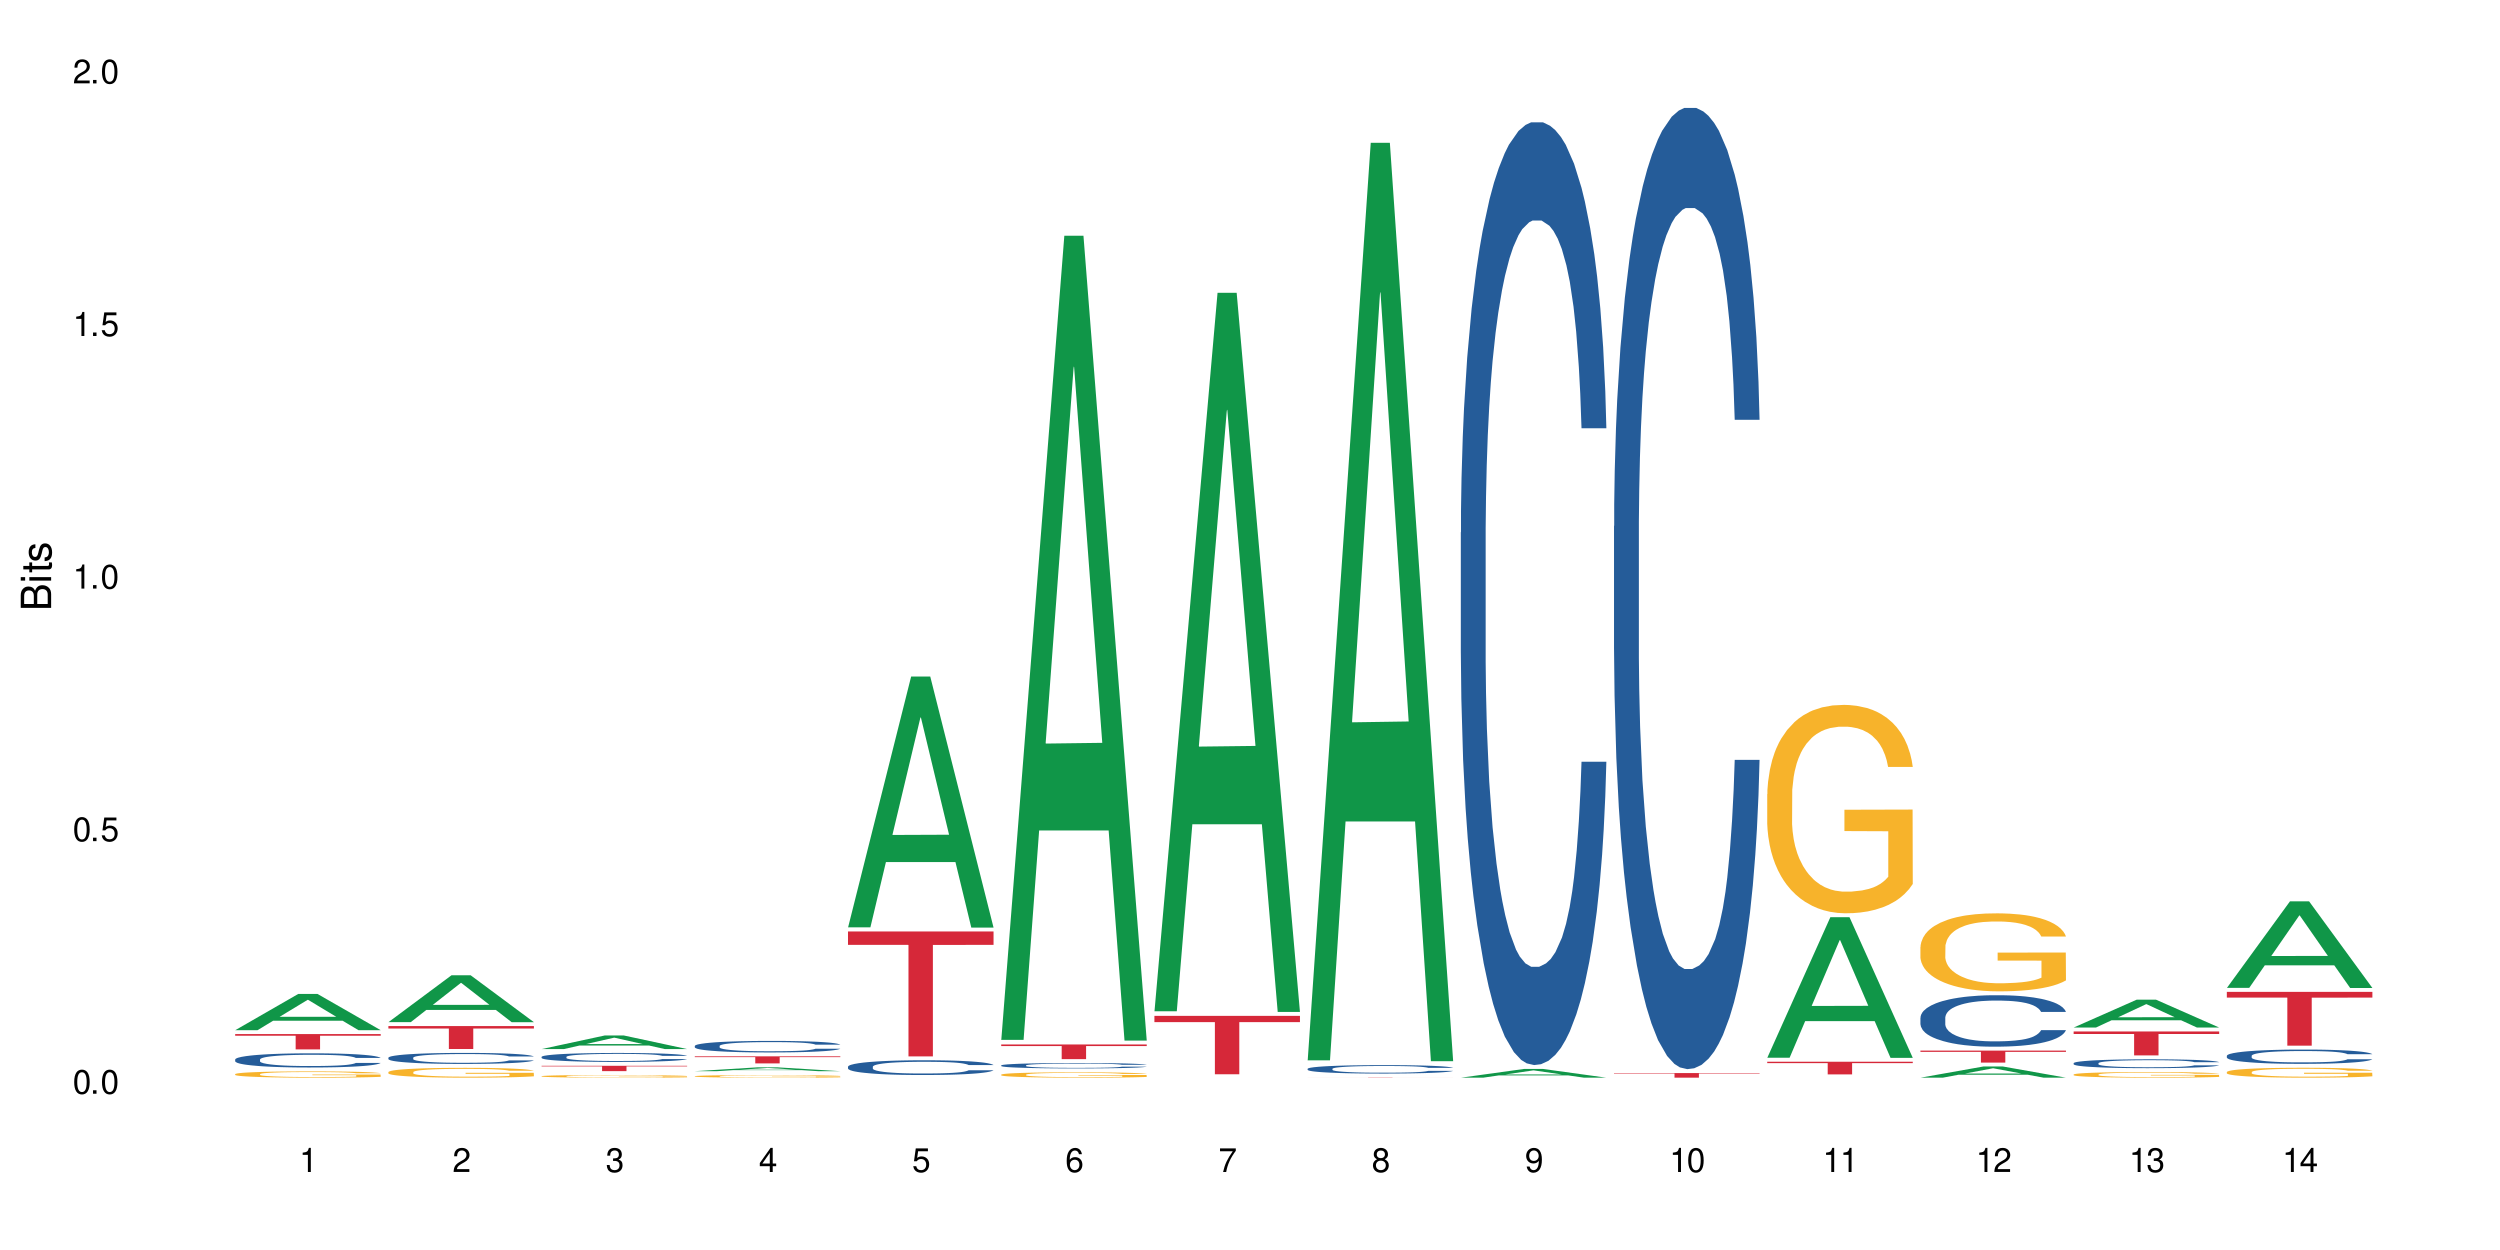 <?xml version="1.0" encoding="UTF-8"?>
<svg xmlns="http://www.w3.org/2000/svg" xmlns:xlink="http://www.w3.org/1999/xlink" width="720" height="360" viewBox="0 0 720 360">
<defs>
<g>
<g id="glyph-0-0">
</g>
<g id="glyph-0-1">
<path d="M 2.641 -6.938 C 2 -6.938 1.422 -6.656 1.078 -6.172 C 0.641 -5.562 0.406 -4.641 0.406 -3.359 C 0.406 -1.016 1.188 0.219 2.641 0.219 C 4.078 0.219 4.859 -1.016 4.859 -3.297 C 4.859 -4.641 4.656 -5.547 4.203 -6.172 C 3.844 -6.656 3.281 -6.938 2.641 -6.938 Z M 2.641 -6.188 C 3.547 -6.188 4 -5.25 4 -3.375 C 4 -1.406 3.562 -0.484 2.625 -0.484 C 1.734 -0.484 1.281 -1.438 1.281 -3.344 C 1.281 -5.25 1.734 -6.188 2.641 -6.188 Z M 2.641 -6.188 "/>
</g>
<g id="glyph-0-2">
<path d="M 1.828 -1 L 0.828 -1 L 0.828 0 L 1.828 0 Z M 1.828 -1 "/>
</g>
<g id="glyph-0-3">
<path d="M 4.562 -6.797 L 1.062 -6.797 L 0.547 -3.094 L 1.328 -3.094 C 1.719 -3.562 2.047 -3.734 2.578 -3.734 C 3.484 -3.734 4.062 -3.109 4.062 -2.094 C 4.062 -1.125 3.484 -0.531 2.578 -0.531 C 1.828 -0.531 1.375 -0.906 1.188 -1.672 L 0.328 -1.672 C 0.453 -1.109 0.547 -0.844 0.75 -0.594 C 1.125 -0.078 1.828 0.219 2.594 0.219 C 3.969 0.219 4.922 -0.781 4.922 -2.219 C 4.922 -3.562 4.031 -4.484 2.719 -4.484 C 2.25 -4.484 1.859 -4.359 1.469 -4.062 L 1.734 -5.969 L 4.562 -5.969 Z M 4.562 -6.797 "/>
</g>
<g id="glyph-0-4">
<path d="M 2.484 -4.938 L 2.484 0 L 3.328 0 L 3.328 -6.938 L 2.766 -6.938 C 2.469 -5.875 2.281 -5.734 0.984 -5.562 L 0.984 -4.938 Z M 2.484 -4.938 "/>
</g>
<g id="glyph-0-5">
<path d="M 4.859 -0.828 L 1.281 -0.828 C 1.359 -1.406 1.672 -1.781 2.5 -2.281 L 3.469 -2.828 C 4.406 -3.344 4.906 -4.062 4.906 -4.906 C 4.906 -5.484 4.672 -6.031 4.266 -6.406 C 3.859 -6.766 3.375 -6.938 2.719 -6.938 C 1.859 -6.938 1.219 -6.625 0.844 -6.031 C 0.609 -5.672 0.5 -5.234 0.484 -4.531 L 1.328 -4.531 C 1.359 -5.016 1.406 -5.281 1.531 -5.516 C 1.75 -5.938 2.188 -6.203 2.703 -6.203 C 3.469 -6.203 4.031 -5.641 4.031 -4.891 C 4.031 -4.344 3.719 -3.859 3.125 -3.516 L 2.234 -3 C 0.812 -2.172 0.406 -1.531 0.328 -0.016 L 4.859 -0.016 Z M 4.859 -0.828 "/>
</g>
<g id="glyph-0-6">
<path d="M 2.125 -3.188 L 2.578 -3.188 C 3.5 -3.188 3.984 -2.766 3.984 -1.922 C 3.984 -1.062 3.469 -0.531 2.594 -0.531 C 1.656 -0.531 1.203 -1 1.156 -2.016 L 0.312 -2.016 C 0.344 -1.453 0.438 -1.094 0.609 -0.781 C 0.953 -0.109 1.625 0.219 2.547 0.219 C 3.953 0.219 4.859 -0.625 4.859 -1.938 C 4.859 -2.828 4.516 -3.297 3.703 -3.594 C 4.344 -3.844 4.656 -4.328 4.656 -5.031 C 4.656 -6.219 3.875 -6.938 2.578 -6.938 C 1.203 -6.938 0.484 -6.172 0.453 -4.703 L 1.297 -4.703 C 1.312 -5.125 1.344 -5.359 1.453 -5.578 C 1.641 -5.969 2.062 -6.203 2.594 -6.203 C 3.344 -6.203 3.797 -5.75 3.797 -5 C 3.797 -4.516 3.609 -4.219 3.25 -4.047 C 3.016 -3.953 2.703 -3.922 2.125 -3.906 Z M 2.125 -3.188 "/>
</g>
<g id="glyph-0-7">
<path d="M 3.141 -1.672 L 3.141 0 L 3.984 0 L 3.984 -1.672 L 4.984 -1.672 L 4.984 -2.438 L 3.984 -2.438 L 3.984 -6.938 L 3.359 -6.938 L 0.266 -2.578 L 0.266 -1.672 Z M 3.141 -2.438 L 1 -2.438 L 3.141 -5.5 Z M 3.141 -2.438 "/>
</g>
<g id="glyph-0-8">
<path d="M 4.781 -5.125 C 4.609 -6.266 3.891 -6.938 2.844 -6.938 C 2.094 -6.938 1.422 -6.578 1.031 -5.953 C 0.594 -5.266 0.406 -4.422 0.406 -3.172 C 0.406 -2 0.578 -1.25 0.984 -0.641 C 1.359 -0.078 1.953 0.219 2.703 0.219 C 3.984 0.219 4.922 -0.75 4.922 -2.094 C 4.922 -3.375 4.062 -4.281 2.844 -4.281 C 2.172 -4.281 1.641 -4.031 1.281 -3.516 C 1.281 -5.234 1.828 -6.188 2.797 -6.188 C 3.391 -6.188 3.797 -5.797 3.938 -5.125 Z M 2.734 -3.531 C 3.547 -3.531 4.062 -2.953 4.062 -2.031 C 4.062 -1.156 3.484 -0.531 2.703 -0.531 C 1.922 -0.531 1.328 -1.188 1.328 -2.078 C 1.328 -2.938 1.906 -3.531 2.734 -3.531 Z M 2.734 -3.531 "/>
</g>
<g id="glyph-0-9">
<path d="M 4.984 -6.797 L 0.438 -6.797 L 0.438 -5.969 L 4.109 -5.969 C 2.5 -3.656 1.828 -2.234 1.328 0 L 2.219 0 C 2.594 -2.172 3.453 -4.047 4.984 -6.094 Z M 4.984 -6.797 "/>
</g>
<g id="glyph-0-10">
<path d="M 3.75 -3.656 C 4.469 -4.094 4.688 -4.438 4.688 -5.078 C 4.688 -6.172 3.844 -6.938 2.641 -6.938 C 1.438 -6.938 0.594 -6.172 0.594 -5.094 C 0.594 -4.438 0.812 -4.094 1.516 -3.656 C 0.734 -3.266 0.359 -2.703 0.359 -1.922 C 0.359 -0.656 1.281 0.219 2.641 0.219 C 3.984 0.219 4.922 -0.656 4.922 -1.922 C 4.922 -2.703 4.531 -3.266 3.75 -3.656 Z M 2.641 -6.188 C 3.359 -6.188 3.812 -5.75 3.812 -5.062 C 3.812 -4.406 3.344 -3.984 2.641 -3.984 C 1.922 -3.984 1.453 -4.406 1.453 -5.078 C 1.453 -5.75 1.922 -6.188 2.641 -6.188 Z M 2.641 -3.266 C 3.484 -3.266 4.062 -2.719 4.062 -1.906 C 4.062 -1.078 3.484 -0.531 2.625 -0.531 C 1.797 -0.531 1.219 -1.094 1.219 -1.906 C 1.219 -2.719 1.781 -3.266 2.641 -3.266 Z M 2.641 -3.266 "/>
</g>
<g id="glyph-0-11">
<path d="M 0.516 -1.578 C 0.672 -0.453 1.406 0.219 2.438 0.219 C 3.188 0.219 3.859 -0.141 4.266 -0.766 C 4.688 -1.453 4.891 -2.297 4.891 -3.547 C 4.891 -4.719 4.703 -5.453 4.312 -6.078 C 3.938 -6.641 3.344 -6.938 2.594 -6.938 C 1.297 -6.938 0.359 -5.969 0.359 -4.625 C 0.359 -3.344 1.234 -2.453 2.453 -2.453 C 3.094 -2.453 3.578 -2.672 4.016 -3.203 C 4 -1.484 3.469 -0.531 2.5 -0.531 C 1.906 -0.531 1.484 -0.906 1.359 -1.578 Z M 2.578 -6.203 C 3.375 -6.203 3.969 -5.531 3.969 -4.641 C 3.969 -3.797 3.391 -3.188 2.547 -3.188 C 1.734 -3.188 1.234 -3.766 1.234 -4.688 C 1.234 -5.562 1.797 -6.203 2.578 -6.203 Z M 2.578 -6.203 "/>
</g>
<g id="glyph-1-0">
</g>
<g id="glyph-1-1">
<path d="M 0 -0.953 L 0 -4.891 C 0 -5.719 -0.234 -6.344 -0.734 -6.797 C -1.188 -7.234 -1.812 -7.469 -2.5 -7.469 C -3.547 -7.469 -4.188 -7 -4.625 -5.875 C -4.984 -6.688 -5.625 -7.094 -6.531 -7.094 C -7.172 -7.094 -7.734 -6.859 -8.141 -6.391 C -8.562 -5.922 -8.75 -5.344 -8.75 -4.5 L -8.75 -0.953 Z M -4.984 -2.062 L -7.766 -2.062 L -7.766 -4.219 C -7.766 -4.844 -7.688 -5.203 -7.453 -5.5 C -7.219 -5.812 -6.859 -5.969 -6.375 -5.969 C -5.891 -5.969 -5.531 -5.812 -5.297 -5.5 C -5.062 -5.203 -4.984 -4.844 -4.984 -4.219 Z M -0.984 -2.062 L -4 -2.062 L -4 -4.781 C -4 -5.766 -3.438 -6.359 -2.484 -6.359 C -1.547 -6.359 -0.984 -5.766 -0.984 -4.781 Z M -0.984 -2.062 "/>
</g>
<g id="glyph-1-2">
<path d="M -6.281 -1.797 L -6.281 -0.797 L 0 -0.797 L 0 -1.797 Z M -8.75 -1.797 L -8.75 -0.797 L -7.484 -0.797 L -7.484 -1.797 Z M -8.75 -1.797 "/>
</g>
<g id="glyph-1-3">
<path d="M -6.281 -3.047 L -6.281 -2.016 L -8.016 -2.016 L -8.016 -1.016 L -6.281 -1.016 L -6.281 -0.172 L -5.469 -0.172 L -5.469 -1.016 L -0.719 -1.016 C -0.078 -1.016 0.281 -1.453 0.281 -2.234 C 0.281 -2.5 0.25 -2.719 0.188 -3.047 L -0.641 -3.047 C -0.609 -2.906 -0.594 -2.766 -0.594 -2.562 C -0.594 -2.141 -0.719 -2.016 -1.156 -2.016 L -5.469 -2.016 L -5.469 -3.047 Z M -6.281 -3.047 "/>
</g>
<g id="glyph-1-4">
<path d="M -4.531 -5.25 C -5.766 -5.25 -6.469 -4.422 -6.469 -2.969 C -6.469 -1.516 -5.719 -0.562 -4.547 -0.562 C -3.562 -0.562 -3.094 -1.062 -2.734 -2.562 L -2.516 -3.484 C -2.344 -4.188 -2.094 -4.469 -1.641 -4.469 C -1.047 -4.469 -0.641 -3.875 -0.641 -3 C -0.641 -2.453 -0.797 -2 -1.062 -1.75 C -1.25 -1.594 -1.422 -1.531 -1.875 -1.469 L -1.875 -0.406 C -0.422 -0.453 0.281 -1.266 0.281 -2.922 C 0.281 -4.5 -0.5 -5.516 -1.719 -5.516 C -2.656 -5.516 -3.172 -4.984 -3.469 -3.734 L -3.703 -2.766 C -3.891 -1.953 -4.156 -1.609 -4.594 -1.609 C -5.188 -1.609 -5.547 -2.125 -5.547 -2.938 C -5.547 -3.75 -5.203 -4.172 -4.531 -4.203 Z M -4.531 -5.25 "/>
</g>
</g>
</defs>
<rect x="-72" y="-36" width="864" height="432" fill="rgb(100%, 100%, 100%)" fill-opacity="1"/>
<path fill-rule="nonzero" fill="rgb(6.275%, 58.824%, 28.235%)" fill-opacity="1" d="M 67.73 296.688 L 67.777 296.68 L 85.914 286.246 L 91.422 286.246 L 109.648 296.699 L 103.242 296.699 L 98.676 293.969 L 78.656 293.969 L 74.18 296.688 L 67.73 296.688 L 80.582 292.844 L 96.84 292.832 L 88.734 287.957 L 88.645 287.945 L 88.555 287.977 L 80.539 292.832 L 80.582 292.844 Z M 67.73 296.688 "/>
<path fill-rule="nonzero" fill="rgb(14.51%, 36.078%, 60%)" fill-opacity="1" d="M 67.73 305.133 L 67.781 305.129 L 67.781 305.039 L 67.934 304.898 L 68.293 304.719 L 68.652 304.598 L 69.57 304.375 L 70.848 304.164 L 72.18 304 L 73.148 303.902 L 74.02 303.828 L 76.012 303.688 L 77.289 303.617 L 78.672 303.555 L 80.355 303.492 L 81.582 303.453 L 84.344 303.395 L 86.391 303.367 L 87.973 303.355 L 91.398 303.355 L 93.441 303.371 L 94.926 303.391 L 96.562 303.422 L 97.941 303.453 L 100.344 303.535 L 102.492 303.641 L 103.461 303.699 L 104.996 303.816 L 106.172 303.93 L 106.988 304.023 L 107.91 304.164 L 108.727 304.332 L 109.34 304.523 L 109.648 304.684 L 102.492 304.684 L 102.133 304.531 L 101.723 304.418 L 100.957 304.266 L 100.191 304.156 L 99.117 304.047 L 98.145 303.977 L 96.816 303.906 L 95.641 303.859 L 94.414 303.828 L 93.238 303.805 L 90.988 303.781 L 88.383 303.781 L 87.41 303.789 L 85.418 303.82 L 84.344 303.848 L 82.812 303.898 L 81.738 303.945 L 80.461 304.02 L 79.59 304.086 L 78.516 304.184 L 77.75 304.27 L 76.883 304.391 L 76.371 304.484 L 75.91 304.59 L 75.5 304.711 L 75.195 304.844 L 74.988 304.98 L 74.887 305.113 L 74.887 305.695 L 74.988 305.828 L 75.246 305.984 L 75.91 306.211 L 76.883 306.41 L 78.004 306.566 L 79.078 306.68 L 79.691 306.73 L 80.512 306.789 L 81.789 306.867 L 83.629 306.941 L 84.703 306.969 L 86.34 307 L 88.023 307.016 L 90.273 307.016 L 92.27 307 L 93.598 306.98 L 94.977 306.949 L 96.867 306.887 L 98.043 306.828 L 99.066 306.758 L 99.832 306.688 L 100.344 306.625 L 101.109 306.512 L 101.723 306.383 L 102.184 306.254 L 102.492 306.125 L 109.648 306.125 L 109.34 306.277 L 108.883 306.422 L 108.422 306.531 L 107.707 306.66 L 106.887 306.777 L 105.711 306.906 L 104.742 306.992 L 103.461 307.086 L 102.285 307.156 L 101.008 307.219 L 99.117 307.293 L 97.891 307.332 L 96.562 307.367 L 94.977 307.395 L 92.984 307.422 L 90.836 307.438 L 88.844 307.441 L 86.695 307.434 L 85.109 307.418 L 83.016 307.383 L 80.41 307.316 L 78.516 307.246 L 77.035 307.176 L 75.758 307.102 L 74.324 307 L 72.484 306.836 L 71.359 306.707 L 70.594 306.605 L 69.723 306.457 L 69.109 306.328 L 68.395 306.117 L 67.883 305.855 L 67.73 305.648 Z M 67.73 305.133 "/>
<path fill-rule="nonzero" fill="rgb(96.863%, 70.196%, 16.863%)" fill-opacity="1" d="M 67.73 309.34 L 67.781 309.336 L 67.781 309.305 L 67.988 309.23 L 68.496 309.125 L 69.164 309.043 L 69.879 308.977 L 70.34 308.941 L 71.105 308.891 L 71.77 308.855 L 73.457 308.781 L 75.602 308.711 L 76.777 308.68 L 78.109 308.652 L 80 308.621 L 80.867 308.609 L 83.527 308.582 L 86.543 308.566 L 89.863 308.562 L 91.398 308.562 L 93.496 308.57 L 96.355 308.59 L 97.992 308.605 L 99.27 308.621 L 100.602 308.645 L 102.234 308.676 L 103.77 308.715 L 104.996 308.754 L 106.223 308.805 L 107.246 308.859 L 108.113 308.918 L 108.883 308.984 L 109.34 309.043 L 109.648 309.102 L 102.543 309.102 L 102.133 309.043 L 101.672 309 L 100.906 308.945 L 100.141 308.906 L 99.375 308.871 L 97.941 308.828 L 96.715 308.805 L 95.18 308.781 L 93.699 308.766 L 92.012 308.754 L 88.281 308.754 L 85.828 308.766 L 84.395 308.777 L 83.375 308.789 L 81.941 308.816 L 81.074 308.836 L 80.562 308.848 L 79.027 308.898 L 78.004 308.945 L 77.445 308.977 L 76.727 309.027 L 76.215 309.07 L 75.652 309.137 L 75.348 309.188 L 74.938 309.301 L 74.887 309.598 L 75.039 309.66 L 75.348 309.73 L 75.758 309.789 L 76.371 309.852 L 76.984 309.898 L 78.059 309.965 L 78.977 310.008 L 79.691 310.035 L 81.074 310.078 L 81.637 310.094 L 82.965 310.125 L 84.344 310.148 L 86.031 310.168 L 87.309 310.176 L 89.355 310.188 L 91.961 310.188 L 95.027 310.176 L 96.969 310.164 L 98.301 310.148 L 99.168 310.137 L 100.242 310.121 L 101.008 310.102 L 101.723 310.086 L 102.594 310.059 L 102.594 309.66 L 89.969 309.66 L 89.969 309.473 L 109.598 309.473 L 109.648 310.121 L 108.574 310.164 L 107.246 310.207 L 105.969 310.242 L 104.637 310.27 L 102.746 310.301 L 101.215 310.32 L 98.863 310.344 L 96.715 310.359 L 94.465 310.367 L 92.473 310.371 L 90.121 310.375 L 88.023 310.371 L 85.777 310.363 L 83.988 310.348 L 82.352 310.332 L 80.715 310.309 L 78.672 310.273 L 77.34 310.246 L 75.961 310.211 L 74.582 310.172 L 73.355 310.125 L 72.535 310.09 L 71.719 310.051 L 70.848 310.004 L 70.031 309.945 L 69.418 309.895 L 68.855 309.836 L 68.445 309.781 L 68.039 309.707 L 67.832 309.648 L 67.73 309.598 Z M 67.73 309.34 "/>
<path fill-rule="nonzero" fill="rgb(83.922%, 15.686%, 22.353%)" fill-opacity="1" d="M 67.73 297.82 L 109.648 297.82 L 109.648 298.293 L 92.18 298.297 L 92.18 302.234 L 85.148 302.234 L 85.148 298.301 L 85.047 298.293 L 67.73 298.293 Z M 67.73 297.82 "/>
<path fill-rule="nonzero" fill="rgb(6.275%, 58.824%, 28.235%)" fill-opacity="1" d="M 111.855 294.379 L 111.898 294.367 L 130.035 280.875 L 135.543 280.875 L 153.77 294.395 L 147.367 294.395 L 142.801 290.863 L 122.781 290.863 L 118.301 294.379 L 111.855 294.379 L 124.707 289.406 L 140.961 289.391 L 132.855 283.086 L 132.766 283.07 L 132.68 283.109 L 124.66 289.391 L 124.707 289.406 Z M 111.855 294.379 "/>
<path fill-rule="nonzero" fill="rgb(14.51%, 36.078%, 60%)" fill-opacity="1" d="M 111.855 304.617 L 111.906 304.617 L 111.906 304.547 L 112.059 304.438 L 112.418 304.297 L 112.773 304.199 L 113.695 304.031 L 114.973 303.863 L 116.301 303.734 L 117.273 303.66 L 118.141 303.602 L 120.137 303.496 L 121.414 303.441 L 122.793 303.391 L 124.48 303.34 L 125.707 303.312 L 128.469 303.266 L 130.512 303.246 L 132.098 303.238 L 135.523 303.238 L 137.566 303.25 L 139.047 303.262 L 140.684 303.285 L 142.066 303.312 L 144.469 303.375 L 146.613 303.457 L 147.586 303.504 L 149.117 303.594 L 150.293 303.68 L 151.113 303.758 L 152.031 303.863 L 152.852 303.996 L 153.465 304.145 L 153.77 304.266 L 146.613 304.266 L 146.258 304.152 L 145.848 304.062 L 145.082 303.941 L 144.312 303.859 L 143.242 303.773 L 142.27 303.719 L 140.941 303.664 L 139.766 303.629 L 138.539 303.602 L 137.363 303.586 L 135.113 303.566 L 132.504 303.566 L 131.535 303.574 L 129.539 303.598 L 128.469 303.617 L 126.934 303.656 L 125.859 303.695 L 124.582 303.754 L 123.715 303.805 L 122.641 303.879 L 121.875 303.945 L 121.004 304.043 L 120.492 304.113 L 120.031 304.195 L 119.625 304.289 L 119.316 304.391 L 119.113 304.5 L 119.012 304.605 L 119.012 305.055 L 119.113 305.16 L 119.367 305.281 L 120.031 305.457 L 121.004 305.613 L 122.129 305.734 L 123.203 305.82 L 123.816 305.859 L 124.633 305.906 L 125.91 305.965 L 127.75 306.023 L 128.824 306.047 L 130.461 306.07 L 132.148 306.082 L 134.398 306.082 L 136.391 306.07 L 137.719 306.055 L 139.102 306.031 L 140.992 305.984 L 142.168 305.938 L 143.188 305.883 L 143.957 305.828 L 144.469 305.781 L 145.234 305.691 L 145.848 305.59 L 146.309 305.488 L 146.613 305.391 L 153.77 305.391 L 153.465 305.508 L 153.004 305.621 L 152.543 305.703 L 151.828 305.805 L 151.012 305.895 L 149.836 305.996 L 148.863 306.066 L 147.586 306.137 L 146.41 306.191 L 145.133 306.242 L 143.242 306.301 L 142.012 306.328 L 140.684 306.355 L 139.102 306.379 L 137.105 306.398 L 134.961 306.41 L 132.965 306.414 L 130.82 306.406 L 129.234 306.395 L 127.137 306.371 L 124.531 306.316 L 122.641 306.262 L 121.156 306.207 L 119.879 306.148 L 118.449 306.07 L 116.609 305.941 L 115.484 305.844 L 114.715 305.762 L 113.848 305.648 L 113.234 305.547 L 112.52 305.387 L 112.008 305.18 L 111.855 305.02 Z M 111.855 304.617 "/>
<path fill-rule="nonzero" fill="rgb(96.863%, 70.196%, 16.863%)" fill-opacity="1" d="M 111.855 308.75 L 111.906 308.75 L 111.906 308.695 L 112.109 308.578 L 112.621 308.418 L 113.285 308.285 L 114 308.184 L 114.461 308.129 L 115.227 308.051 L 115.891 307.992 L 117.578 307.875 L 119.727 307.77 L 120.902 307.723 L 122.23 307.676 L 124.121 307.629 L 124.992 307.609 L 127.648 307.566 L 130.664 307.543 L 133.988 307.535 L 135.523 307.539 L 137.617 307.547 L 140.48 307.574 L 142.117 307.602 L 143.395 307.629 L 144.723 307.66 L 146.359 307.715 L 147.891 307.777 L 149.117 307.84 L 150.348 307.914 L 151.367 308 L 152.238 308.09 L 153.004 308.199 L 153.465 308.289 L 153.77 308.379 L 146.664 308.379 L 146.258 308.289 L 145.797 308.219 L 145.031 308.133 L 144.262 308.07 L 143.496 308.023 L 142.066 307.953 L 140.84 307.914 L 139.305 307.875 L 137.82 307.855 L 136.137 307.84 L 135.113 307.832 L 132.402 307.832 L 129.949 307.852 L 128.52 307.871 L 127.496 307.891 L 126.066 307.93 L 125.195 307.961 L 124.684 307.984 L 123.152 308.062 L 122.129 308.137 L 121.566 308.184 L 120.852 308.262 L 120.34 308.332 L 119.777 308.438 L 119.469 308.516 L 119.062 308.691 L 119.012 309.156 L 119.164 309.258 L 119.469 309.363 L 119.879 309.457 L 120.492 309.555 L 121.105 309.629 L 122.18 309.73 L 123.102 309.801 L 123.816 309.844 L 125.195 309.914 L 125.758 309.938 L 127.086 309.984 L 128.469 310.02 L 130.152 310.051 L 131.434 310.066 L 133.477 310.078 L 136.082 310.078 L 139.152 310.062 L 141.094 310.043 L 142.422 310.023 L 143.293 310.004 L 144.363 309.977 L 145.133 309.949 L 145.848 309.922 L 146.715 309.875 L 146.715 309.258 L 134.09 309.254 L 134.09 308.965 L 153.719 308.961 L 153.77 309.977 L 152.699 310.047 L 151.367 310.113 L 150.09 310.164 L 148.762 310.207 L 146.871 310.258 L 145.336 310.289 L 142.984 310.324 L 140.84 310.348 L 138.59 310.363 L 136.594 310.371 L 134.242 310.375 L 132.148 310.371 L 129.898 310.355 L 128.109 310.332 L 126.473 310.309 L 124.84 310.273 L 122.793 310.219 L 121.465 310.176 L 120.082 310.121 L 118.703 310.055 L 117.477 309.984 L 116.66 309.93 L 115.84 309.867 L 114.973 309.793 L 114.152 309.703 L 113.539 309.621 L 112.98 309.531 L 112.57 309.445 L 112.16 309.328 L 111.957 309.234 L 111.855 309.156 Z M 111.855 308.75 "/>
<path fill-rule="nonzero" fill="rgb(83.922%, 15.686%, 22.353%)" fill-opacity="1" d="M 111.855 295.516 L 153.77 295.516 L 153.77 296.223 L 136.301 296.227 L 136.301 302.117 L 129.273 302.117 L 129.273 296.234 L 129.172 296.223 L 111.855 296.223 Z M 111.855 295.516 "/>
<path fill-rule="nonzero" fill="rgb(6.275%, 58.824%, 28.235%)" fill-opacity="1" d="M 155.977 302.129 L 156.023 302.125 L 174.16 298.219 L 179.668 298.219 L 197.895 302.133 L 191.488 302.133 L 186.922 301.113 L 166.902 301.113 L 162.426 302.129 L 155.977 302.129 L 168.828 300.688 L 185.086 300.684 L 176.98 298.859 L 176.891 298.855 L 176.801 298.863 L 168.785 300.684 L 168.828 300.688 Z M 155.977 302.129 "/>
<path fill-rule="nonzero" fill="rgb(14.51%, 36.078%, 60%)" fill-opacity="1" d="M 155.977 304.375 L 156.027 304.375 L 156.027 304.316 L 156.18 304.227 L 156.539 304.113 L 156.898 304.039 L 157.816 303.898 L 159.094 303.766 L 160.426 303.66 L 161.395 303.598 L 162.266 303.551 L 164.258 303.465 L 165.535 303.422 L 166.918 303.379 L 168.602 303.34 L 169.828 303.316 L 172.59 303.277 L 174.637 303.262 L 176.219 303.254 L 179.645 303.254 L 181.688 303.266 L 183.172 303.277 L 184.809 303.297 L 186.188 303.316 L 188.59 303.367 L 190.738 303.434 L 191.707 303.473 L 193.242 303.547 L 194.418 303.617 L 195.234 303.676 L 196.156 303.766 L 196.973 303.871 L 197.586 303.992 L 197.895 304.09 L 190.738 304.09 L 190.379 303.996 L 189.969 303.926 L 189.203 303.828 L 188.438 303.758 L 187.363 303.691 L 186.391 303.648 L 185.062 303.602 L 183.887 303.574 L 182.66 303.551 L 181.484 303.539 L 179.234 303.523 L 176.629 303.523 L 175.656 303.527 L 173.664 303.547 L 172.59 303.562 L 171.059 303.598 L 169.984 303.629 L 168.707 303.676 L 167.836 303.715 L 166.762 303.777 L 165.996 303.832 L 165.129 303.906 L 164.617 303.969 L 164.156 304.031 L 163.746 304.109 L 163.441 304.191 L 163.234 304.281 L 163.133 304.363 L 163.133 304.73 L 163.234 304.816 L 163.492 304.914 L 164.156 305.059 L 165.129 305.184 L 166.25 305.281 L 167.324 305.352 L 167.938 305.383 L 168.758 305.422 L 170.035 305.469 L 171.875 305.516 L 172.949 305.535 L 174.582 305.555 L 176.27 305.562 L 178.52 305.562 L 180.512 305.555 L 181.844 305.543 L 183.223 305.523 L 185.113 305.484 L 186.289 305.445 L 187.312 305.402 L 188.078 305.355 L 188.59 305.32 L 189.355 305.246 L 189.969 305.164 L 190.43 305.082 L 190.738 305.004 L 197.895 305.004 L 197.586 305.098 L 197.129 305.188 L 196.668 305.258 L 195.953 305.34 L 195.133 305.414 L 193.957 305.496 L 192.988 305.551 L 191.707 305.609 L 190.531 305.652 L 189.254 305.691 L 187.363 305.738 L 186.137 305.766 L 184.809 305.785 L 183.223 305.805 L 181.23 305.82 L 179.082 305.828 L 177.09 305.832 L 174.941 305.828 L 173.355 305.816 L 171.262 305.797 L 168.652 305.754 L 166.762 305.711 L 165.281 305.664 L 164.004 305.617 L 162.57 305.555 L 160.73 305.449 L 159.605 305.371 L 158.84 305.305 L 157.969 305.211 L 157.355 305.129 L 156.641 305 L 156.129 304.832 L 155.977 304.703 Z M 155.977 304.375 "/>
<path fill-rule="nonzero" fill="rgb(96.863%, 70.196%, 16.863%)" fill-opacity="1" d="M 155.977 309.934 L 156.027 309.934 L 156.027 309.918 L 156.234 309.887 L 156.742 309.844 L 157.41 309.809 L 158.125 309.781 L 158.582 309.766 L 159.352 309.742 L 160.016 309.727 L 161.703 309.695 L 163.848 309.668 L 165.023 309.652 L 166.355 309.641 L 168.246 309.629 L 169.113 309.625 L 171.773 309.613 L 174.789 309.605 L 181.742 309.605 L 184.602 309.613 L 186.238 309.621 L 187.516 309.629 L 188.848 309.637 L 190.48 309.652 L 192.016 309.668 L 194.469 309.707 L 195.492 309.73 L 196.359 309.754 L 197.129 309.785 L 197.586 309.809 L 197.895 309.832 L 190.789 309.832 L 190.379 309.809 L 189.918 309.789 L 189.152 309.766 L 188.387 309.75 L 187.617 309.734 L 186.188 309.719 L 184.961 309.707 L 183.426 309.695 L 181.945 309.691 L 180.258 309.688 L 179.234 309.684 L 176.527 309.684 L 174.074 309.691 L 172.641 309.695 L 171.617 309.699 L 170.188 309.711 L 169.32 309.719 L 168.809 309.727 L 167.273 309.746 L 166.25 309.766 L 165.688 309.781 L 164.973 309.801 L 164.461 309.82 L 163.898 309.848 L 163.594 309.871 L 163.184 309.918 L 163.133 310.043 L 163.285 310.07 L 163.594 310.102 L 164.004 310.125 L 164.617 310.152 L 165.23 310.172 L 166.305 310.199 L 167.223 310.219 L 167.938 310.23 L 169.32 310.25 L 169.883 310.254 L 171.211 310.27 L 172.59 310.277 L 174.277 310.285 L 175.555 310.289 L 177.602 310.293 L 180.207 310.293 L 183.273 310.289 L 185.215 310.285 L 186.547 310.277 L 187.414 310.273 L 188.488 310.266 L 189.254 310.258 L 189.969 310.25 L 190.84 310.238 L 190.84 310.07 L 178.215 310.07 L 178.215 309.992 L 197.844 309.992 L 197.895 310.266 L 196.82 310.285 L 195.492 310.305 L 194.215 310.316 L 192.883 310.328 L 190.992 310.344 L 189.461 310.352 L 187.109 310.359 L 184.961 310.367 L 182.711 310.371 L 180.719 310.375 L 176.27 310.375 L 174.023 310.367 L 172.234 310.363 L 168.961 310.348 L 166.918 310.332 L 165.586 310.32 L 162.828 310.289 L 161.602 310.27 L 160.781 310.254 L 159.965 310.238 L 159.094 310.215 L 158.277 310.191 L 157.664 310.172 L 157.102 310.145 L 156.691 310.121 L 156.285 310.09 L 156.078 310.066 L 155.977 310.043 Z M 155.977 309.934 "/>
<path fill-rule="nonzero" fill="rgb(83.922%, 15.686%, 22.353%)" fill-opacity="1" d="M 155.977 306.953 L 197.895 306.953 L 197.895 307.117 L 180.426 307.117 L 180.426 308.48 L 173.395 308.48 L 173.395 307.121 L 173.293 307.117 L 155.977 307.117 Z M 155.977 306.953 "/>
<path fill-rule="nonzero" fill="rgb(6.275%, 58.824%, 28.235%)" fill-opacity="1" d="M 200.102 308.5 L 200.145 308.496 L 218.281 307.387 L 223.789 307.387 L 242.016 308.5 L 235.613 308.5 L 231.047 308.207 L 211.027 308.207 L 206.547 308.5 L 200.102 308.5 L 212.953 308.09 L 229.207 308.086 L 221.102 307.566 L 221.012 307.566 L 220.926 307.57 L 212.906 308.086 L 212.953 308.09 Z M 200.102 308.5 "/>
<path fill-rule="nonzero" fill="rgb(14.51%, 36.078%, 60%)" fill-opacity="1" d="M 200.102 301.227 L 200.152 301.227 L 200.152 301.152 L 200.305 301.035 L 200.664 300.891 L 201.02 300.789 L 201.941 300.613 L 203.219 300.438 L 204.547 300.305 L 205.52 300.227 L 206.387 300.164 L 208.383 300.051 L 209.66 299.996 L 211.039 299.945 L 212.727 299.891 L 213.953 299.863 L 216.715 299.812 L 218.758 299.793 L 220.344 299.781 L 223.77 299.781 L 225.812 299.793 L 227.293 299.809 L 228.93 299.836 L 230.312 299.863 L 232.715 299.93 L 234.859 300.012 L 235.832 300.062 L 237.363 300.156 L 238.539 300.246 L 239.359 300.324 L 240.277 300.438 L 241.098 300.574 L 241.711 300.73 L 242.016 300.859 L 234.859 300.859 L 234.504 300.738 L 234.094 300.645 L 233.328 300.52 L 232.559 300.434 L 231.488 300.344 L 230.516 300.285 L 229.188 300.23 L 228.012 300.191 L 226.785 300.164 L 225.609 300.148 L 223.359 300.129 L 220.75 300.129 L 219.781 300.133 L 217.785 300.16 L 216.715 300.18 L 215.18 300.223 L 214.105 300.262 L 212.828 300.324 L 211.961 300.375 L 210.887 300.453 L 210.117 300.523 L 209.25 300.625 L 208.738 300.699 L 208.277 300.785 L 207.871 300.887 L 207.562 300.992 L 207.359 301.102 L 207.258 301.211 L 207.258 301.684 L 207.359 301.793 L 207.613 301.922 L 208.277 302.105 L 209.25 302.266 L 210.375 302.395 L 211.449 302.484 L 212.062 302.527 L 212.879 302.578 L 214.156 302.637 L 215.996 302.699 L 217.07 302.723 L 218.707 302.746 L 220.395 302.758 L 222.645 302.758 L 224.637 302.746 L 225.965 302.73 L 227.348 302.707 L 229.238 302.656 L 230.414 302.605 L 231.434 302.551 L 232.203 302.492 L 232.715 302.441 L 233.48 302.348 L 234.094 302.246 L 234.555 302.141 L 234.859 302.035 L 242.016 302.035 L 241.711 302.156 L 241.25 302.277 L 240.789 302.363 L 240.074 302.469 L 239.258 302.562 L 238.082 302.672 L 237.109 302.742 L 235.832 302.816 L 234.656 302.875 L 233.379 302.926 L 231.488 302.988 L 230.258 303.016 L 228.93 303.043 L 227.348 303.07 L 225.352 303.09 L 223.207 303.102 L 221.211 303.105 L 219.066 303.098 L 217.48 303.086 L 215.383 303.059 L 212.777 303.004 L 210.887 302.945 L 209.402 302.891 L 208.125 302.828 L 206.695 302.746 L 204.855 302.613 L 203.73 302.508 L 202.961 302.426 L 202.094 302.305 L 201.48 302.199 L 200.766 302.031 L 200.254 301.812 L 200.102 301.648 Z M 200.102 301.227 "/>
<path fill-rule="nonzero" fill="rgb(96.863%, 70.196%, 16.863%)" fill-opacity="1" d="M 200.102 309.945 L 200.152 309.941 L 200.152 309.93 L 200.355 309.898 L 200.867 309.855 L 201.531 309.82 L 202.246 309.793 L 202.707 309.777 L 203.473 309.758 L 204.137 309.742 L 205.824 309.711 L 207.973 309.684 L 209.148 309.672 L 210.477 309.66 L 212.367 309.645 L 213.238 309.641 L 215.895 309.629 L 218.91 309.625 L 222.234 309.621 L 223.77 309.621 L 225.863 309.625 L 228.727 309.633 L 230.363 309.641 L 231.641 309.645 L 232.969 309.656 L 234.605 309.668 L 236.137 309.684 L 237.363 309.703 L 238.594 309.723 L 239.613 309.746 L 240.484 309.77 L 241.25 309.797 L 241.711 309.82 L 242.016 309.844 L 234.91 309.844 L 234.504 309.82 L 234.043 309.805 L 233.277 309.781 L 232.508 309.762 L 231.742 309.75 L 230.312 309.734 L 229.082 309.723 L 227.551 309.711 L 226.066 309.707 L 224.383 309.703 L 223.359 309.699 L 220.648 309.699 L 218.195 309.703 L 216.766 309.711 L 215.742 309.715 L 214.312 309.727 L 213.441 309.734 L 212.93 309.738 L 211.398 309.762 L 210.375 309.781 L 209.812 309.793 L 209.098 309.812 L 208.586 309.832 L 208.023 309.859 L 207.715 309.883 L 207.309 309.93 L 207.258 310.051 L 207.41 310.078 L 207.715 310.105 L 208.125 310.133 L 208.738 310.156 L 209.352 310.176 L 210.426 310.203 L 211.348 310.223 L 212.062 310.234 L 213.441 310.254 L 214.004 310.258 L 215.332 310.27 L 216.715 310.281 L 218.398 310.289 L 219.68 310.293 L 221.723 310.297 L 224.328 310.297 L 227.398 310.293 L 229.34 310.285 L 230.668 310.281 L 231.539 310.277 L 232.609 310.27 L 233.379 310.262 L 234.094 310.254 L 234.961 310.242 L 234.961 310.078 L 222.336 310.078 L 222.336 310 L 241.965 310 L 242.016 310.27 L 240.941 310.289 L 239.613 310.305 L 238.336 310.32 L 237.008 310.332 L 235.117 310.344 L 233.582 310.352 L 231.23 310.363 L 229.082 310.367 L 226.836 310.371 L 224.84 310.375 L 220.395 310.375 L 218.145 310.371 L 216.355 310.363 L 213.082 310.348 L 211.039 310.332 L 209.711 310.32 L 208.328 310.309 L 206.949 310.289 L 205.723 310.27 L 204.906 310.258 L 204.086 310.242 L 203.219 310.219 L 202.398 310.195 L 201.785 310.176 L 201.223 310.152 L 200.816 310.129 L 200.406 310.098 L 200.203 310.074 L 200.102 310.051 Z M 200.102 309.945 "/>
<path fill-rule="nonzero" fill="rgb(83.922%, 15.686%, 22.353%)" fill-opacity="1" d="M 200.102 304.227 L 242.016 304.227 L 242.016 304.445 L 224.547 304.445 L 224.547 306.266 L 217.52 306.266 L 217.52 304.449 L 217.418 304.445 L 200.102 304.445 Z M 200.102 304.227 "/>
<path fill-rule="nonzero" fill="rgb(6.275%, 58.824%, 28.235%)" fill-opacity="1" d="M 244.223 267.074 L 244.27 267.008 L 262.406 194.848 L 267.914 194.848 L 286.141 267.145 L 279.734 267.145 L 275.168 248.273 L 255.148 248.273 L 250.672 267.074 L 244.223 267.074 L 257.074 240.465 L 273.332 240.398 L 265.227 206.66 L 265.137 206.594 L 265.047 206.797 L 257.031 240.398 L 257.074 240.465 Z M 244.223 267.074 "/>
<path fill-rule="nonzero" fill="rgb(14.51%, 36.078%, 60%)" fill-opacity="1" d="M 244.223 307.207 L 244.273 307.203 L 244.273 307.109 L 244.426 306.961 L 244.785 306.773 L 245.145 306.648 L 246.062 306.418 L 247.34 306.195 L 248.672 306.023 L 249.641 305.926 L 250.512 305.848 L 252.504 305.703 L 253.781 305.629 L 255.164 305.562 L 256.848 305.496 L 258.074 305.457 L 260.836 305.395 L 262.883 305.367 L 264.465 305.355 L 267.891 305.355 L 269.934 305.371 L 271.418 305.391 L 273.055 305.422 L 274.434 305.457 L 276.836 305.543 L 278.984 305.652 L 279.953 305.715 L 281.488 305.836 L 282.664 305.953 L 283.48 306.051 L 284.402 306.195 L 285.219 306.371 L 285.832 306.57 L 286.141 306.734 L 278.984 306.734 L 278.625 306.582 L 278.215 306.461 L 277.449 306.301 L 276.684 306.188 L 275.609 306.074 L 274.637 306 L 273.309 305.93 L 272.133 305.883 L 270.906 305.848 L 269.73 305.824 L 267.48 305.801 L 264.875 305.801 L 263.902 305.809 L 261.91 305.84 L 260.836 305.867 L 259.305 305.922 L 258.23 305.973 L 256.953 306.047 L 256.082 306.113 L 255.008 306.215 L 254.242 306.305 L 253.371 306.434 L 252.863 306.531 L 252.402 306.641 L 251.992 306.766 L 251.688 306.902 L 251.48 307.047 L 251.379 307.188 L 251.379 307.789 L 251.48 307.93 L 251.738 308.094 L 252.402 308.328 L 253.371 308.535 L 254.496 308.699 L 255.57 308.816 L 256.184 308.867 L 257.004 308.93 L 258.281 309.008 L 260.121 309.086 L 261.195 309.117 L 262.828 309.148 L 264.516 309.164 L 266.766 309.164 L 268.758 309.148 L 270.09 309.129 L 271.469 309.098 L 273.359 309.031 L 274.535 308.969 L 275.559 308.895 L 276.324 308.824 L 276.836 308.762 L 277.602 308.641 L 278.215 308.508 L 278.676 308.371 L 278.984 308.238 L 286.141 308.238 L 285.832 308.395 L 285.371 308.547 L 284.914 308.66 L 284.195 308.797 L 283.379 308.914 L 282.203 309.051 L 281.23 309.141 L 279.953 309.238 L 278.777 309.312 L 277.5 309.379 L 275.609 309.457 L 274.383 309.496 L 273.055 309.531 L 271.469 309.562 L 269.477 309.586 L 267.328 309.602 L 265.336 309.605 L 263.188 309.598 L 261.602 309.582 L 259.508 309.551 L 256.898 309.48 L 255.008 309.406 L 253.527 309.332 L 252.25 309.254 L 250.816 309.148 L 248.977 308.977 L 247.852 308.848 L 247.086 308.738 L 246.215 308.586 L 245.602 308.449 L 244.887 308.23 L 244.375 307.957 L 244.223 307.742 Z M 244.223 307.207 "/>
<path fill-rule="nonzero" fill="rgb(83.922%, 15.686%, 22.353%)" fill-opacity="1" d="M 244.223 268.266 L 286.141 268.266 L 286.141 272.117 L 268.672 272.148 L 268.672 304.234 L 261.641 304.234 L 261.641 272.184 L 261.539 272.117 L 244.223 272.117 Z M 244.223 268.266 "/>
<path fill-rule="nonzero" fill="rgb(6.275%, 58.824%, 28.235%)" fill-opacity="1" d="M 288.348 299.473 L 288.391 299.254 L 306.527 67.883 L 312.035 67.883 L 330.262 299.691 L 323.859 299.691 L 319.289 239.18 L 299.273 239.18 L 294.793 299.473 L 288.348 299.473 L 301.199 214.148 L 317.453 213.934 L 309.348 105.754 L 309.258 105.539 L 309.172 106.191 L 301.152 213.934 L 301.199 214.148 Z M 288.348 299.473 "/>
<path fill-rule="nonzero" fill="rgb(14.51%, 36.078%, 60%)" fill-opacity="1" d="M 288.348 306.828 L 288.398 306.828 L 288.398 306.793 L 288.551 306.738 L 288.906 306.672 L 289.266 306.625 L 290.188 306.539 L 291.465 306.461 L 292.793 306.398 L 293.766 306.359 L 294.633 306.332 L 296.629 306.281 L 297.906 306.254 L 299.285 306.23 L 300.973 306.203 L 302.199 306.191 L 304.961 306.168 L 307.004 306.156 L 308.59 306.152 L 312.012 306.152 L 314.059 306.16 L 315.539 306.168 L 317.176 306.18 L 318.559 306.191 L 320.961 306.223 L 323.105 306.262 L 324.078 306.285 L 325.609 306.328 L 326.785 306.371 L 327.605 306.406 L 328.523 306.461 L 329.344 306.523 L 329.957 306.598 L 330.262 306.656 L 323.105 306.656 L 322.75 306.602 L 322.34 306.555 L 321.574 306.5 L 320.805 306.457 L 319.73 306.414 L 318.762 306.391 L 317.434 306.363 L 316.258 306.344 L 315.031 306.332 L 313.855 306.324 L 311.605 306.316 L 308.027 306.316 L 306.031 306.328 L 304.961 306.34 L 303.426 306.359 L 302.352 306.379 L 301.074 306.406 L 300.207 306.43 L 299.133 306.469 L 298.363 306.5 L 297.496 306.547 L 296.984 306.582 L 296.523 306.621 L 296.117 306.668 L 295.809 306.719 L 295.605 306.77 L 295.504 306.82 L 295.504 307.039 L 295.605 307.09 L 295.859 307.152 L 296.523 307.238 L 297.496 307.312 L 298.621 307.371 L 299.695 307.414 L 300.309 307.434 L 301.125 307.457 L 302.402 307.484 L 304.242 307.512 L 305.316 307.523 L 306.953 307.535 L 308.641 307.543 L 310.891 307.543 L 312.883 307.535 L 314.211 307.527 L 315.594 307.52 L 317.484 307.492 L 318.66 307.473 L 319.68 307.445 L 320.449 307.418 L 320.961 307.395 L 321.727 307.352 L 322.34 307.301 L 322.801 307.254 L 323.105 307.203 L 330.262 307.203 L 329.957 307.262 L 329.496 307.316 L 329.035 307.359 L 328.32 307.406 L 327.504 307.453 L 326.328 307.5 L 325.355 307.535 L 324.078 307.57 L 322.902 307.598 L 321.625 307.621 L 319.73 307.648 L 318.504 307.664 L 317.176 307.676 L 315.594 307.688 L 313.598 307.695 L 311.453 307.703 L 309.457 307.703 L 307.312 307.699 L 305.727 307.695 L 303.629 307.684 L 301.023 307.656 L 299.133 307.629 L 297.648 307.602 L 296.371 307.574 L 294.941 307.535 L 293.102 307.473 L 291.977 307.426 L 291.207 307.387 L 290.34 307.332 L 289.727 307.281 L 289.012 307.203 L 288.5 307.102 L 288.348 307.023 Z M 288.348 306.828 "/>
<path fill-rule="nonzero" fill="rgb(96.863%, 70.196%, 16.863%)" fill-opacity="1" d="M 288.348 309.488 L 288.398 309.488 L 288.398 309.461 L 288.602 309.395 L 289.113 309.309 L 289.777 309.234 L 290.492 309.18 L 290.953 309.148 L 291.719 309.105 L 292.383 309.074 L 294.07 309.012 L 296.219 308.953 L 297.395 308.926 L 298.723 308.902 L 300.613 308.875 L 301.484 308.867 L 304.141 308.844 L 307.156 308.828 L 310.48 308.824 L 312.012 308.828 L 314.109 308.832 L 316.973 308.848 L 318.609 308.863 L 319.887 308.875 L 321.215 308.895 L 322.852 308.922 L 324.383 308.957 L 325.609 308.992 L 326.836 309.031 L 327.859 309.078 L 328.73 309.129 L 329.496 309.188 L 329.957 309.238 L 330.262 309.285 L 323.156 309.285 L 322.75 309.238 L 322.289 309.199 L 321.523 309.152 L 320.754 309.117 L 319.988 309.09 L 318.559 309.055 L 317.328 309.031 L 315.797 309.012 L 314.312 309 L 312.629 308.992 L 311.605 308.988 L 308.895 308.988 L 306.441 308.996 L 305.012 309.008 L 303.988 309.02 L 302.559 309.043 L 301.688 309.059 L 301.176 309.07 L 299.645 309.113 L 298.621 309.152 L 298.059 309.18 L 297.344 309.223 L 296.832 309.262 L 296.27 309.316 L 295.961 309.359 L 295.555 309.457 L 295.504 309.711 L 295.656 309.766 L 295.961 309.824 L 296.371 309.875 L 296.984 309.926 L 297.598 309.969 L 298.672 310.023 L 299.594 310.059 L 300.309 310.086 L 301.688 310.121 L 302.25 310.137 L 303.578 310.16 L 304.961 310.18 L 306.645 310.199 L 307.926 310.207 L 309.969 310.215 L 312.574 310.215 L 315.645 310.203 L 317.586 310.195 L 318.914 310.184 L 319.785 310.172 L 320.855 310.156 L 321.625 310.141 L 322.34 310.129 L 323.207 310.102 L 323.207 309.766 L 310.582 309.762 L 310.582 309.605 L 330.211 309.602 L 330.262 310.156 L 329.188 310.195 L 327.859 310.23 L 326.582 310.262 L 325.254 310.285 L 323.363 310.312 L 321.828 310.328 L 319.477 310.348 L 317.328 310.359 L 315.082 310.367 L 313.086 310.375 L 310.734 310.375 L 308.641 310.371 L 306.391 310.363 L 304.602 310.352 L 301.328 310.32 L 299.285 310.289 L 297.957 310.266 L 296.574 310.234 L 295.195 310.199 L 293.969 310.164 L 293.152 310.133 L 292.332 310.098 L 291.465 310.055 L 290.645 310.008 L 290.031 309.965 L 289.469 309.914 L 289.062 309.867 L 288.652 309.805 L 288.449 309.754 L 288.348 309.711 Z M 288.348 309.488 "/>
<path fill-rule="nonzero" fill="rgb(83.922%, 15.686%, 22.353%)" fill-opacity="1" d="M 288.348 300.812 L 330.262 300.812 L 330.262 301.262 L 312.793 301.266 L 312.793 305.031 L 305.766 305.031 L 305.766 301.27 L 305.664 301.262 L 288.348 301.262 Z M 288.348 300.812 "/>
<path fill-rule="nonzero" fill="rgb(6.275%, 58.824%, 28.235%)" fill-opacity="1" d="M 332.469 291.25 L 332.512 291.055 L 350.652 84.336 L 356.16 84.336 L 374.387 291.445 L 367.98 291.445 L 363.414 237.383 L 343.395 237.383 L 338.918 291.25 L 332.469 291.25 L 345.32 215.02 L 361.578 214.824 L 353.473 118.176 L 353.383 117.98 L 353.293 118.562 L 345.277 214.824 L 345.32 215.02 Z M 332.469 291.25 "/>
<path fill-rule="nonzero" fill="rgb(83.922%, 15.686%, 22.353%)" fill-opacity="1" d="M 332.469 292.566 L 374.387 292.566 L 374.387 294.367 L 356.918 294.383 L 356.918 309.379 L 349.887 309.379 L 349.887 294.398 L 349.785 294.367 L 332.469 294.367 Z M 332.469 292.566 "/>
<path fill-rule="nonzero" fill="rgb(6.275%, 58.824%, 28.235%)" fill-opacity="1" d="M 376.594 305.383 L 376.637 305.133 L 394.773 41.133 L 400.281 41.133 L 418.508 305.633 L 412.105 305.633 L 407.535 236.59 L 387.52 236.59 L 383.039 305.383 L 376.594 305.383 L 389.445 208.027 L 405.699 207.781 L 397.594 84.348 L 397.504 84.098 L 397.414 84.844 L 389.398 207.781 L 389.445 208.027 Z M 376.594 305.383 "/>
<path fill-rule="nonzero" fill="rgb(14.51%, 36.078%, 60%)" fill-opacity="1" d="M 376.594 307.812 L 376.645 307.812 L 376.645 307.758 L 376.797 307.672 L 377.152 307.566 L 377.512 307.492 L 378.434 307.359 L 379.711 307.234 L 381.039 307.137 L 382.012 307.078 L 382.879 307.035 L 384.871 306.953 L 386.152 306.91 L 387.531 306.871 L 389.219 306.832 L 390.445 306.812 L 393.207 306.777 L 395.25 306.762 L 396.836 306.754 L 400.258 306.754 L 402.305 306.762 L 403.785 306.773 L 405.422 306.789 L 406.801 306.812 L 409.207 306.859 L 411.352 306.922 L 412.324 306.957 L 413.855 307.027 L 415.031 307.094 L 415.852 307.152 L 416.77 307.234 L 417.59 307.336 L 418.203 307.449 L 418.508 307.543 L 411.352 307.543 L 410.996 307.453 L 410.586 307.387 L 409.82 307.293 L 409.051 307.23 L 407.977 307.164 L 407.008 307.121 L 405.68 307.082 L 404.504 307.055 L 403.277 307.035 L 402.102 307.02 L 399.852 307.008 L 397.242 307.008 L 396.273 307.012 L 394.277 307.027 L 393.207 307.043 L 391.672 307.074 L 390.598 307.105 L 389.32 307.148 L 388.453 307.188 L 387.379 307.246 L 386.609 307.297 L 385.742 307.371 L 385.23 307.426 L 384.77 307.488 L 384.363 307.562 L 384.055 307.641 L 383.852 307.723 L 383.75 307.801 L 383.75 308.148 L 383.852 308.227 L 384.105 308.32 L 384.77 308.457 L 385.742 308.574 L 386.867 308.668 L 387.941 308.734 L 388.555 308.766 L 389.371 308.801 L 390.648 308.848 L 392.488 308.891 L 393.562 308.91 L 395.199 308.926 L 396.887 308.934 L 399.137 308.934 L 401.129 308.926 L 402.457 308.914 L 403.836 308.898 L 405.73 308.859 L 406.906 308.824 L 407.926 308.781 L 408.695 308.738 L 409.207 308.703 L 409.973 308.633 L 410.586 308.559 L 411.047 308.48 L 411.352 308.406 L 418.508 308.406 L 418.203 308.496 L 417.742 308.582 L 417.281 308.645 L 416.566 308.723 L 415.75 308.793 L 414.574 308.871 L 413.602 308.922 L 412.324 308.977 L 411.148 309.02 L 409.871 309.059 L 407.977 309.102 L 406.75 309.125 L 405.422 309.145 L 403.836 309.164 L 401.844 309.176 L 399.695 309.188 L 397.703 309.188 L 395.559 309.184 L 393.973 309.176 L 391.875 309.156 L 389.27 309.117 L 387.379 309.074 L 385.895 309.031 L 384.617 308.984 L 383.188 308.926 L 381.348 308.828 L 380.223 308.754 L 379.453 308.691 L 378.586 308.602 L 377.973 308.523 L 377.258 308.402 L 376.746 308.242 L 376.594 308.121 Z M 376.594 307.812 "/>
<path fill-rule="nonzero" fill="rgb(83.922%, 15.686%, 22.353%)" fill-opacity="1" d="M 376.594 310.309 L 418.508 310.309 L 418.508 310.316 L 401.039 310.316 L 401.039 310.375 L 394.012 310.375 L 394.012 310.316 L 376.594 310.316 Z M 376.594 310.309 "/>
<path fill-rule="nonzero" fill="rgb(6.275%, 58.824%, 28.235%)" fill-opacity="1" d="M 420.715 310.371 L 420.758 310.371 L 438.898 307.859 L 444.406 307.859 L 462.633 310.375 L 456.227 310.375 L 451.66 309.719 L 431.641 309.719 L 427.164 310.371 L 420.715 310.371 L 433.566 309.445 L 449.824 309.445 L 441.719 308.273 L 441.629 308.27 L 441.539 308.277 L 433.523 309.445 L 433.566 309.445 Z M 420.715 310.371 "/>
<path fill-rule="nonzero" fill="rgb(14.51%, 36.078%, 60%)" fill-opacity="1" d="M 420.715 153.363 L 420.766 153.117 L 420.766 147.16 L 420.918 137.727 L 421.277 125.816 L 421.637 117.625 L 422.555 102.984 L 423.832 88.836 L 425.164 77.918 L 426.133 71.465 L 427.004 66.5 L 428.996 57.316 L 430.273 52.602 L 431.652 48.383 L 433.34 44.164 L 434.566 41.684 L 437.328 37.711 L 439.371 35.973 L 440.957 35.23 L 444.383 35.23 L 446.426 36.223 L 447.91 37.465 L 449.547 39.449 L 450.926 41.684 L 453.328 47.141 L 455.477 54.09 L 456.445 58.062 L 457.98 65.758 L 459.156 73.203 L 459.973 79.652 L 460.895 88.836 L 461.711 100.004 L 462.324 112.664 L 462.633 123.336 L 455.477 123.336 L 455.117 113.406 L 454.707 105.715 L 453.941 95.539 L 453.176 88.34 L 452.102 81.145 L 451.129 76.43 L 449.801 71.711 L 448.625 68.734 L 447.398 66.5 L 446.223 65.012 L 443.973 63.523 L 441.367 63.523 L 440.395 64.02 L 438.402 66.004 L 437.328 67.742 L 435.793 71.215 L 434.723 74.441 L 433.441 79.406 L 432.574 83.625 L 431.5 90.078 L 430.734 95.785 L 429.863 103.977 L 429.355 110.18 L 428.895 117.129 L 428.484 125.32 L 428.18 134.004 L 427.973 143.188 L 427.871 152.121 L 427.871 190.59 L 427.973 199.527 L 428.23 209.949 L 428.895 225.09 L 429.863 238.242 L 430.988 248.664 L 432.062 256.109 L 432.676 259.586 L 433.496 263.555 L 434.773 268.52 L 436.613 273.484 L 437.688 275.469 L 439.32 277.453 L 441.008 278.445 L 443.258 278.445 L 445.25 277.453 L 446.582 276.215 L 447.961 274.227 L 449.852 270.008 L 451.027 266.039 L 452.051 261.324 L 452.816 256.605 L 453.328 252.637 L 454.094 244.941 L 454.707 236.504 L 455.168 227.816 L 455.477 219.379 L 462.633 219.379 L 462.324 229.309 L 461.863 238.984 L 461.406 246.184 L 460.688 254.871 L 459.871 262.562 L 458.695 271.25 L 457.723 276.957 L 456.445 283.164 L 455.27 287.879 L 453.992 292.098 L 452.102 297.059 L 450.875 299.543 L 449.547 301.777 L 447.961 303.762 L 445.969 305.5 L 443.82 306.492 L 441.828 306.738 L 439.68 306.242 L 438.094 305.25 L 436 303.016 L 433.391 298.551 L 431.5 293.836 L 430.02 289.117 L 428.742 284.156 L 427.309 277.453 L 425.469 266.535 L 424.344 258.098 L 423.578 251.148 L 422.707 241.469 L 422.094 232.781 L 421.379 218.883 L 420.867 201.262 L 420.715 187.613 Z M 420.715 153.363 "/>
<path fill-rule="nonzero" fill="rgb(14.51%, 36.078%, 60%)" fill-opacity="1" d="M 464.836 151.531 L 464.891 151.277 L 464.891 145.203 L 465.043 135.59 L 465.398 123.441 L 465.758 115.09 L 466.68 100.16 L 467.957 85.738 L 469.285 74.605 L 470.258 68.023 L 471.125 62.965 L 473.117 53.602 L 474.398 48.793 L 475.777 44.492 L 477.465 40.188 L 478.691 37.66 L 481.453 33.609 L 483.496 31.84 L 485.082 31.078 L 488.504 31.078 L 490.551 32.09 L 492.031 33.355 L 493.668 35.383 L 495.047 37.66 L 497.453 43.227 L 499.598 50.312 L 500.57 54.359 L 502.102 62.203 L 503.277 69.797 L 504.098 76.375 L 505.016 85.738 L 505.836 97.125 L 506.449 110.031 L 506.754 120.91 L 499.598 120.91 L 499.242 110.789 L 498.832 102.945 L 498.066 92.57 L 497.297 85.23 L 496.223 77.895 L 495.254 73.086 L 493.926 68.277 L 492.75 65.242 L 491.523 62.965 L 490.348 61.445 L 488.098 59.926 L 485.488 59.926 L 484.52 60.434 L 482.523 62.457 L 481.453 64.23 L 479.918 67.77 L 478.844 71.062 L 477.566 76.121 L 476.695 80.422 L 475.625 87.004 L 474.855 92.824 L 473.988 101.172 L 473.477 107.5 L 473.016 114.586 L 472.609 122.938 L 472.301 131.793 L 472.098 141.156 L 471.996 150.266 L 471.996 189.488 L 472.098 198.598 L 472.352 209.227 L 473.016 224.66 L 473.988 238.074 L 475.113 248.703 L 476.188 256.293 L 476.801 259.836 L 477.617 263.883 L 478.895 268.945 L 480.734 274.008 L 481.809 276.031 L 483.445 278.055 L 485.133 279.066 L 487.383 279.066 L 489.375 278.055 L 490.703 276.789 L 492.082 274.766 L 493.977 270.465 L 495.152 266.414 L 496.172 261.605 L 496.941 256.801 L 497.453 252.75 L 498.219 244.906 L 498.832 236.301 L 499.293 227.445 L 499.598 218.84 L 506.754 218.84 L 506.449 228.965 L 505.988 238.832 L 505.527 246.172 L 504.812 255.027 L 503.996 262.871 L 502.82 271.73 L 501.848 277.551 L 500.57 283.875 L 499.395 288.684 L 498.117 292.984 L 496.223 298.047 L 494.996 300.578 L 493.668 302.855 L 492.082 304.879 L 490.09 306.648 L 487.941 307.66 L 485.949 307.914 L 483.801 307.41 L 482.219 306.398 L 480.121 304.117 L 477.516 299.562 L 475.625 294.758 L 474.141 289.949 L 472.863 284.887 L 471.434 278.055 L 469.594 266.922 L 468.469 258.316 L 467.699 251.23 L 466.832 241.363 L 466.219 232.508 L 465.504 218.336 L 464.992 200.367 L 464.836 186.453 Z M 464.836 151.531 "/>
<path fill-rule="nonzero" fill="rgb(83.922%, 15.686%, 22.353%)" fill-opacity="1" d="M 464.836 309.035 L 506.754 309.035 L 506.754 309.18 L 489.285 309.18 L 489.285 310.375 L 482.258 310.375 L 482.258 309.184 L 482.156 309.18 L 464.836 309.18 Z M 464.836 309.035 "/>
<path fill-rule="nonzero" fill="rgb(6.275%, 58.824%, 28.235%)" fill-opacity="1" d="M 508.961 304.625 L 509.004 304.59 L 527.145 264.152 L 532.652 264.152 L 550.879 304.664 L 544.473 304.664 L 539.906 294.09 L 519.887 294.09 L 515.41 304.625 L 508.961 304.625 L 521.812 289.715 L 538.07 289.676 L 529.965 270.77 L 529.875 270.73 L 529.785 270.848 L 521.77 289.676 L 521.812 289.715 Z M 508.961 304.625 "/>
<path fill-rule="nonzero" fill="rgb(96.863%, 70.196%, 16.863%)" fill-opacity="1" d="M 508.961 228.715 L 509.012 228.66 L 509.012 227.562 L 509.215 225.098 L 509.727 221.699 L 510.391 218.902 L 511.109 216.711 L 511.566 215.559 L 512.336 213.914 L 513 212.707 L 514.688 210.242 L 516.832 207.938 L 518.008 206.953 L 519.336 206.02 L 521.23 204.98 L 522.098 204.594 L 524.758 203.719 L 527.773 203.168 L 531.094 203.004 L 532.629 203.059 L 534.723 203.277 L 537.586 203.883 L 539.223 204.43 L 540.5 204.98 L 541.828 205.691 L 543.465 206.789 L 545 208.102 L 546.227 209.418 L 547.453 211.062 L 548.477 212.816 L 549.344 214.734 L 550.109 217.039 L 550.57 218.957 L 550.879 220.875 L 543.773 220.875 L 543.363 218.957 L 542.902 217.477 L 542.137 215.668 L 541.371 214.352 L 540.602 213.312 L 539.172 211.887 L 537.945 211.008 L 536.41 210.242 L 534.93 209.746 L 533.242 209.418 L 532.219 209.309 L 529.512 209.309 L 527.055 209.691 L 525.625 210.133 L 524.602 210.57 L 523.172 211.391 L 522.301 212.051 L 521.793 212.488 L 520.258 214.188 L 519.234 215.723 L 518.672 216.766 L 517.957 218.41 L 517.445 219.887 L 516.883 222.082 L 516.578 223.727 L 516.168 227.453 L 516.117 237.32 L 516.27 239.402 L 516.578 241.652 L 516.988 243.625 L 517.602 245.707 L 518.215 247.297 L 519.285 249.434 L 520.207 250.859 L 520.922 251.793 L 522.301 253.273 L 522.863 253.766 L 524.195 254.75 L 525.574 255.52 L 527.262 256.176 L 528.539 256.504 L 530.582 256.781 L 533.191 256.781 L 536.258 256.449 L 538.199 256.012 L 539.531 255.574 L 540.398 255.191 L 541.473 254.586 L 542.238 254.039 L 542.953 253.438 L 543.824 252.504 L 543.824 239.402 L 531.195 239.348 L 531.195 233.207 L 550.828 233.152 L 550.879 254.586 L 549.805 256.066 L 548.477 257.492 L 547.195 258.59 L 545.867 259.52 L 543.977 260.562 L 542.441 261.219 L 540.09 261.988 L 537.945 262.48 L 535.695 262.809 L 533.703 262.973 L 531.352 263.027 L 529.254 262.918 L 527.004 262.59 L 525.215 262.152 L 523.582 261.605 L 521.945 260.891 L 519.898 259.738 L 518.57 258.809 L 517.191 257.656 L 515.812 256.285 L 514.582 254.805 L 513.766 253.656 L 512.949 252.34 L 512.078 250.695 L 511.262 248.832 L 510.648 247.133 L 510.086 245.215 L 509.676 243.406 L 509.266 240.938 L 509.062 238.965 L 508.961 237.266 Z M 508.961 228.715 "/>
<path fill-rule="nonzero" fill="rgb(83.922%, 15.686%, 22.353%)" fill-opacity="1" d="M 508.961 305.785 L 550.879 305.785 L 550.879 306.176 L 533.406 306.18 L 533.406 309.422 L 526.379 309.422 L 526.379 306.184 L 526.277 306.176 L 508.961 306.176 Z M 508.961 305.785 "/>
<path fill-rule="nonzero" fill="rgb(6.275%, 58.824%, 28.235%)" fill-opacity="1" d="M 553.082 310.371 L 553.129 310.367 L 571.266 307.141 L 576.773 307.141 L 595 310.375 L 588.598 310.375 L 584.027 309.531 L 564.012 309.531 L 559.531 310.371 L 553.082 310.371 L 565.938 309.18 L 582.191 309.18 L 574.086 307.668 L 573.996 307.664 L 573.906 307.676 L 565.891 309.18 L 565.938 309.18 Z M 553.082 310.371 "/>
<path fill-rule="nonzero" fill="rgb(14.51%, 36.078%, 60%)" fill-opacity="1" d="M 553.082 293.078 L 553.137 293.066 L 553.137 292.738 L 553.289 292.227 L 553.645 291.574 L 554.004 291.129 L 554.926 290.328 L 556.203 289.559 L 557.531 288.961 L 558.504 288.609 L 559.371 288.336 L 561.363 287.836 L 562.645 287.578 L 564.023 287.348 L 565.711 287.117 L 566.938 286.984 L 569.695 286.766 L 571.742 286.672 L 573.328 286.633 L 576.75 286.633 L 578.797 286.684 L 580.277 286.754 L 581.914 286.863 L 583.293 286.984 L 585.695 287.281 L 587.844 287.66 L 588.816 287.879 L 590.348 288.297 L 591.523 288.703 L 592.344 289.055 L 593.262 289.559 L 594.082 290.168 L 594.695 290.855 L 595 291.441 L 587.844 291.441 L 587.484 290.898 L 587.078 290.477 L 586.312 289.922 L 585.543 289.531 L 584.469 289.137 L 583.5 288.879 L 582.172 288.621 L 580.996 288.461 L 579.766 288.336 L 578.59 288.258 L 576.344 288.176 L 573.734 288.176 L 572.766 288.203 L 570.77 288.312 L 569.695 288.406 L 568.164 288.594 L 567.09 288.77 L 565.812 289.043 L 564.941 289.273 L 563.871 289.625 L 563.102 289.938 L 562.234 290.383 L 561.723 290.723 L 561.262 291.102 L 560.855 291.547 L 560.547 292.023 L 560.344 292.523 L 560.242 293.012 L 560.242 295.109 L 560.344 295.598 L 560.598 296.168 L 561.262 296.992 L 562.234 297.711 L 563.359 298.281 L 564.434 298.688 L 565.047 298.875 L 565.863 299.094 L 567.141 299.363 L 568.98 299.633 L 570.055 299.742 L 571.691 299.852 L 573.379 299.906 L 575.625 299.906 L 577.621 299.852 L 578.949 299.781 L 580.328 299.676 L 582.223 299.445 L 583.398 299.227 L 584.418 298.969 L 585.188 298.711 L 585.695 298.496 L 586.465 298.078 L 587.078 297.617 L 587.539 297.141 L 587.844 296.68 L 595 296.68 L 594.695 297.223 L 594.234 297.75 L 593.773 298.145 L 593.059 298.617 L 592.242 299.039 L 591.066 299.512 L 590.094 299.824 L 588.816 300.16 L 587.641 300.418 L 586.363 300.648 L 584.469 300.922 L 583.242 301.055 L 581.914 301.18 L 580.328 301.285 L 578.336 301.383 L 576.188 301.434 L 574.195 301.449 L 572.047 301.422 L 570.465 301.367 L 568.367 301.246 L 565.762 301 L 563.871 300.746 L 562.387 300.488 L 561.109 300.215 L 559.68 299.852 L 557.836 299.254 L 556.715 298.793 L 555.945 298.414 L 555.078 297.887 L 554.465 297.414 L 553.75 296.652 L 553.238 295.691 L 553.082 294.949 Z M 553.082 293.078 "/>
<path fill-rule="nonzero" fill="rgb(96.863%, 70.196%, 16.863%)" fill-opacity="1" d="M 553.082 272.664 L 553.137 272.645 L 553.137 272.234 L 553.34 271.309 L 553.852 270.039 L 554.516 268.992 L 555.23 268.172 L 555.691 267.738 L 556.457 267.125 L 557.121 266.672 L 558.809 265.75 L 560.957 264.887 L 562.133 264.52 L 563.461 264.172 L 565.352 263.781 L 566.223 263.637 L 568.879 263.309 L 571.895 263.102 L 575.219 263.043 L 576.75 263.062 L 578.848 263.145 L 581.711 263.371 L 583.348 263.574 L 584.625 263.781 L 585.953 264.047 L 587.59 264.457 L 589.121 264.949 L 590.348 265.441 L 591.574 266.059 L 592.598 266.715 L 593.469 267.434 L 594.234 268.293 L 594.695 269.012 L 595 269.73 L 587.895 269.73 L 587.484 269.012 L 587.027 268.457 L 586.258 267.781 L 585.492 267.289 L 584.727 266.898 L 583.293 266.367 L 582.066 266.039 L 580.535 265.75 L 579.051 265.566 L 577.363 265.441 L 576.344 265.402 L 573.633 265.402 L 571.18 265.543 L 569.75 265.707 L 568.727 265.871 L 567.293 266.18 L 566.426 266.426 L 565.914 266.59 L 564.383 267.227 L 563.359 267.801 L 562.797 268.191 L 562.082 268.809 L 561.57 269.359 L 561.008 270.184 L 560.699 270.797 L 560.293 272.191 L 560.242 275.887 L 560.395 276.664 L 560.699 277.508 L 561.109 278.246 L 561.723 279.027 L 562.336 279.621 L 563.41 280.422 L 564.328 280.953 L 565.047 281.305 L 566.426 281.855 L 566.988 282.043 L 568.316 282.41 L 569.695 282.699 L 571.383 282.945 L 572.66 283.066 L 574.707 283.172 L 577.312 283.172 L 580.383 283.047 L 582.324 282.883 L 583.652 282.719 L 584.52 282.574 L 585.594 282.352 L 586.363 282.145 L 587.078 281.918 L 587.945 281.57 L 587.945 276.664 L 575.32 276.645 L 575.32 274.348 L 594.949 274.328 L 595 282.352 L 593.926 282.902 L 592.598 283.438 L 591.32 283.848 L 589.992 284.195 L 588.102 284.586 L 586.566 284.832 L 584.215 285.121 L 582.066 285.305 L 579.82 285.426 L 577.824 285.488 L 575.473 285.508 L 573.379 285.469 L 571.129 285.344 L 569.34 285.18 L 567.703 284.977 L 566.066 284.711 L 564.023 284.277 L 562.695 283.93 L 561.312 283.5 L 559.934 282.984 L 558.707 282.434 L 557.891 282 L 557.07 281.508 L 556.203 280.895 L 555.383 280.195 L 554.77 279.559 L 554.207 278.84 L 553.801 278.164 L 553.391 277.242 L 553.188 276.5 L 553.082 275.867 Z M 553.082 272.664 "/>
<path fill-rule="nonzero" fill="rgb(83.922%, 15.686%, 22.353%)" fill-opacity="1" d="M 553.082 302.57 L 595 302.57 L 595 302.938 L 577.531 302.941 L 577.531 306.02 L 570.504 306.02 L 570.504 302.945 L 570.402 302.938 L 553.082 302.938 Z M 553.082 302.57 "/>
<path fill-rule="nonzero" fill="rgb(6.275%, 58.824%, 28.235%)" fill-opacity="1" d="M 597.207 295.926 L 597.25 295.918 L 615.391 287.895 L 620.898 287.895 L 639.125 295.934 L 632.719 295.934 L 628.152 293.836 L 608.133 293.836 L 603.656 295.926 L 597.207 295.926 L 610.059 292.965 L 626.316 292.961 L 618.211 289.207 L 618.121 289.199 L 618.031 289.223 L 610.016 292.961 L 610.059 292.965 Z M 597.207 295.926 "/>
<path fill-rule="nonzero" fill="rgb(14.51%, 36.078%, 60%)" fill-opacity="1" d="M 597.207 306.188 L 597.258 306.188 L 597.258 306.129 L 597.41 306.043 L 597.77 305.93 L 598.125 305.852 L 599.047 305.715 L 600.324 305.582 L 601.652 305.48 L 602.625 305.418 L 603.496 305.371 L 605.488 305.285 L 606.766 305.242 L 608.145 305.203 L 609.832 305.16 L 611.059 305.141 L 613.82 305.102 L 615.863 305.086 L 617.449 305.078 L 620.875 305.078 L 622.918 305.086 L 624.402 305.098 L 626.039 305.117 L 627.418 305.141 L 629.82 305.191 L 631.969 305.254 L 632.938 305.293 L 634.473 305.363 L 635.648 305.434 L 636.465 305.496 L 637.387 305.582 L 638.203 305.688 L 638.816 305.805 L 639.125 305.906 L 631.969 305.906 L 631.609 305.812 L 631.199 305.742 L 630.434 305.645 L 629.668 305.578 L 628.594 305.512 L 627.621 305.465 L 626.293 305.422 L 625.117 305.395 L 623.891 305.371 L 622.715 305.359 L 620.465 305.344 L 617.859 305.344 L 616.887 305.348 L 614.895 305.367 L 613.82 305.383 L 612.285 305.418 L 611.215 305.445 L 609.934 305.492 L 609.066 305.531 L 607.992 305.594 L 607.227 305.648 L 606.355 305.723 L 605.848 305.781 L 605.387 305.848 L 604.977 305.926 L 604.672 306.008 L 604.465 306.094 L 604.363 306.176 L 604.363 306.539 L 604.465 306.625 L 604.723 306.723 L 605.387 306.863 L 606.355 306.988 L 607.48 307.086 L 608.555 307.156 L 609.168 307.188 L 609.988 307.227 L 611.266 307.273 L 613.105 307.32 L 614.18 307.336 L 615.812 307.355 L 617.5 307.367 L 619.75 307.367 L 621.742 307.355 L 623.074 307.344 L 624.453 307.324 L 626.344 307.285 L 627.52 307.25 L 628.543 307.203 L 629.309 307.16 L 629.82 307.121 L 630.586 307.051 L 631.199 306.973 L 631.66 306.891 L 631.969 306.809 L 639.125 306.809 L 638.816 306.902 L 638.355 306.996 L 637.898 307.062 L 637.18 307.145 L 636.363 307.215 L 635.188 307.297 L 634.215 307.352 L 632.938 307.41 L 631.762 307.453 L 630.484 307.492 L 628.594 307.539 L 627.367 307.562 L 626.039 307.586 L 624.453 307.602 L 622.461 307.621 L 620.312 307.629 L 618.32 307.633 L 616.172 307.625 L 614.586 307.617 L 612.492 307.598 L 609.883 307.555 L 607.992 307.512 L 606.512 307.465 L 605.23 307.418 L 603.801 307.355 L 601.961 307.254 L 600.836 307.176 L 600.07 307.109 L 599.199 307.016 L 598.586 306.938 L 597.871 306.805 L 597.359 306.641 L 597.207 306.512 Z M 597.207 306.188 "/>
<path fill-rule="nonzero" fill="rgb(96.863%, 70.196%, 16.863%)" fill-opacity="1" d="M 597.207 309.449 L 597.258 309.445 L 597.258 309.418 L 597.461 309.352 L 597.973 309.258 L 598.637 309.184 L 599.355 309.125 L 599.812 309.094 L 600.582 309.047 L 601.246 309.016 L 602.934 308.949 L 605.078 308.887 L 606.254 308.859 L 607.582 308.836 L 609.477 308.805 L 610.344 308.797 L 613.004 308.773 L 616.02 308.758 L 619.34 308.754 L 620.875 308.754 L 622.969 308.762 L 625.832 308.777 L 627.469 308.793 L 628.746 308.805 L 630.074 308.824 L 631.711 308.855 L 633.246 308.891 L 634.473 308.926 L 635.699 308.973 L 636.723 309.02 L 637.59 309.07 L 638.355 309.133 L 638.816 309.184 L 639.125 309.234 L 632.02 309.234 L 631.609 309.184 L 631.148 309.145 L 630.383 309.094 L 629.617 309.059 L 628.848 309.031 L 627.418 308.992 L 626.191 308.969 L 624.656 308.949 L 623.176 308.934 L 621.488 308.926 L 620.465 308.922 L 617.758 308.922 L 615.301 308.934 L 613.871 308.945 L 612.848 308.957 L 611.418 308.98 L 610.547 308.996 L 610.039 309.008 L 608.504 309.055 L 607.48 309.098 L 606.918 309.125 L 606.203 309.168 L 605.691 309.211 L 605.129 309.27 L 604.824 309.312 L 604.414 309.414 L 604.363 309.68 L 604.516 309.738 L 604.824 309.797 L 605.23 309.852 L 605.848 309.906 L 606.461 309.949 L 607.531 310.008 L 608.453 310.047 L 609.168 310.07 L 610.547 310.109 L 611.109 310.125 L 612.441 310.152 L 613.82 310.172 L 615.508 310.191 L 616.785 310.199 L 618.828 310.207 L 621.438 310.207 L 624.504 310.195 L 626.445 310.184 L 627.777 310.172 L 628.645 310.164 L 629.719 310.148 L 630.484 310.133 L 631.199 310.117 L 632.07 310.09 L 632.07 309.738 L 619.441 309.734 L 619.441 309.57 L 639.074 309.566 L 639.125 310.148 L 638.051 310.188 L 636.723 310.227 L 635.441 310.254 L 634.113 310.281 L 632.223 310.309 L 630.688 310.324 L 628.336 310.348 L 626.191 310.359 L 623.941 310.367 L 621.949 310.375 L 619.598 310.375 L 617.5 310.371 L 615.25 310.363 L 613.461 310.352 L 611.828 310.336 L 610.191 310.316 L 608.145 310.285 L 606.816 310.262 L 605.438 310.23 L 604.055 310.191 L 602.828 310.152 L 602.012 310.121 L 601.195 310.086 L 600.324 310.043 L 599.508 309.992 L 598.895 309.945 L 598.332 309.895 L 597.922 309.844 L 597.512 309.777 L 597.309 309.723 L 597.207 309.68 Z M 597.207 309.449 "/>
<path fill-rule="nonzero" fill="rgb(83.922%, 15.686%, 22.353%)" fill-opacity="1" d="M 597.207 297.055 L 639.125 297.055 L 639.125 297.793 L 621.652 297.801 L 621.652 303.957 L 614.625 303.957 L 614.625 297.809 L 614.523 297.793 L 597.207 297.793 Z M 597.207 297.055 "/>
<path fill-rule="nonzero" fill="rgb(6.275%, 58.824%, 28.235%)" fill-opacity="1" d="M 641.328 284.512 L 641.375 284.488 L 659.512 259.586 L 665.02 259.586 L 683.246 284.535 L 676.844 284.535 L 672.273 278.023 L 652.258 278.023 L 647.777 284.512 L 641.328 284.512 L 654.184 275.328 L 670.438 275.305 L 662.332 263.664 L 662.242 263.641 L 662.152 263.711 L 654.137 275.305 L 654.184 275.328 Z M 641.328 284.512 "/>
<path fill-rule="nonzero" fill="rgb(14.51%, 36.078%, 60%)" fill-opacity="1" d="M 641.328 304.066 L 641.383 304.062 L 641.383 303.973 L 641.535 303.828 L 641.891 303.648 L 642.25 303.523 L 643.172 303.301 L 644.449 303.09 L 645.777 302.922 L 646.75 302.824 L 647.617 302.75 L 649.609 302.609 L 650.891 302.539 L 652.27 302.477 L 653.957 302.41 L 655.184 302.375 L 657.941 302.312 L 659.988 302.285 L 661.574 302.277 L 664.996 302.277 L 667.043 302.289 L 668.523 302.309 L 670.16 302.34 L 671.539 302.375 L 673.941 302.457 L 676.09 302.562 L 677.062 302.621 L 678.594 302.738 L 679.77 302.852 L 680.59 302.949 L 681.508 303.09 L 682.328 303.258 L 682.941 303.449 L 683.246 303.609 L 676.09 303.609 L 675.73 303.461 L 675.324 303.344 L 674.555 303.191 L 673.789 303.082 L 672.715 302.973 L 671.746 302.898 L 670.414 302.828 L 669.242 302.785 L 668.012 302.75 L 666.836 302.727 L 664.59 302.703 L 661.98 302.703 L 661.012 302.711 L 659.016 302.742 L 657.941 302.77 L 656.41 302.82 L 655.336 302.871 L 654.059 302.945 L 653.188 303.008 L 652.117 303.105 L 651.348 303.191 L 650.48 303.316 L 649.969 303.41 L 649.508 303.516 L 649.102 303.641 L 648.793 303.773 L 648.59 303.91 L 648.484 304.047 L 648.484 304.629 L 648.59 304.766 L 648.844 304.922 L 649.508 305.152 L 650.48 305.352 L 651.605 305.512 L 652.68 305.625 L 653.293 305.676 L 654.109 305.734 L 655.387 305.812 L 657.227 305.887 L 658.301 305.918 L 659.938 305.945 L 661.625 305.961 L 663.871 305.961 L 665.867 305.945 L 667.195 305.926 L 668.574 305.898 L 670.469 305.832 L 671.645 305.773 L 672.664 305.703 L 673.434 305.629 L 673.941 305.57 L 674.711 305.453 L 675.324 305.324 L 675.785 305.195 L 676.09 305.066 L 683.246 305.066 L 682.941 305.219 L 682.48 305.363 L 682.02 305.473 L 681.305 305.605 L 680.484 305.723 L 679.309 305.852 L 678.34 305.938 L 677.062 306.031 L 675.887 306.105 L 674.609 306.168 L 672.715 306.242 L 671.488 306.281 L 670.16 306.316 L 668.574 306.344 L 666.582 306.371 L 664.434 306.387 L 662.441 306.391 L 660.293 306.383 L 658.711 306.367 L 656.613 306.332 L 654.008 306.266 L 652.117 306.195 L 650.633 306.125 L 649.355 306.047 L 647.926 305.945 L 646.082 305.781 L 644.961 305.652 L 644.191 305.547 L 643.324 305.402 L 642.711 305.27 L 641.996 305.059 L 641.484 304.793 L 641.328 304.586 Z M 641.328 304.066 "/>
<path fill-rule="nonzero" fill="rgb(96.863%, 70.196%, 16.863%)" fill-opacity="1" d="M 641.328 308.738 L 641.383 308.734 L 641.383 308.684 L 641.586 308.566 L 642.098 308.402 L 642.762 308.27 L 643.477 308.164 L 643.938 308.109 L 644.703 308.031 L 645.367 307.977 L 647.055 307.855 L 649.203 307.746 L 650.379 307.699 L 651.707 307.656 L 653.598 307.605 L 654.469 307.586 L 657.125 307.547 L 660.141 307.52 L 663.465 307.512 L 664.996 307.516 L 667.094 307.523 L 669.957 307.555 L 671.59 307.578 L 672.871 307.605 L 674.199 307.641 L 675.836 307.691 L 677.367 307.754 L 678.594 307.816 L 679.82 307.895 L 680.844 307.98 L 681.715 308.07 L 682.48 308.18 L 682.941 308.273 L 683.246 308.363 L 676.141 308.363 L 675.73 308.273 L 675.273 308.203 L 674.504 308.117 L 673.738 308.055 L 672.973 308.004 L 671.539 307.934 L 670.312 307.895 L 668.781 307.855 L 667.297 307.832 L 665.609 307.816 L 664.59 307.812 L 661.879 307.812 L 659.426 307.832 L 657.996 307.852 L 656.973 307.871 L 655.539 307.91 L 654.672 307.945 L 654.16 307.965 L 652.625 308.047 L 651.605 308.117 L 651.043 308.168 L 650.328 308.246 L 649.816 308.316 L 649.254 308.422 L 648.945 308.5 L 648.539 308.68 L 648.484 309.148 L 648.641 309.246 L 648.945 309.355 L 649.355 309.449 L 649.969 309.547 L 650.582 309.625 L 651.656 309.727 L 652.574 309.793 L 653.293 309.84 L 654.672 309.91 L 655.234 309.934 L 656.562 309.98 L 657.941 310.016 L 659.629 310.047 L 660.906 310.062 L 662.953 310.078 L 665.559 310.078 L 668.625 310.062 L 670.57 310.039 L 671.898 310.02 L 672.766 310 L 673.84 309.973 L 674.609 309.945 L 675.324 309.918 L 676.191 309.871 L 676.191 309.246 L 663.566 309.246 L 663.566 308.953 L 683.195 308.949 L 683.246 309.973 L 682.172 310.043 L 680.844 310.109 L 679.566 310.164 L 678.238 310.207 L 676.344 310.258 L 674.812 310.289 L 672.461 310.324 L 670.312 310.348 L 668.066 310.363 L 666.07 310.371 L 663.719 310.375 L 661.625 310.371 L 659.375 310.355 L 657.586 310.332 L 655.949 310.309 L 654.312 310.273 L 652.27 310.219 L 650.941 310.172 L 649.559 310.117 L 648.18 310.055 L 646.953 309.984 L 646.137 309.926 L 645.316 309.863 L 644.449 309.785 L 643.629 309.699 L 643.016 309.617 L 642.453 309.523 L 642.047 309.438 L 641.637 309.32 L 641.434 309.227 L 641.328 309.145 Z M 641.328 308.738 "/>
<path fill-rule="nonzero" fill="rgb(83.922%, 15.686%, 22.353%)" fill-opacity="1" d="M 641.328 285.656 L 683.246 285.656 L 683.246 287.312 L 665.777 287.328 L 665.777 301.152 L 658.75 301.152 L 658.75 287.344 L 658.648 287.312 L 641.328 287.312 Z M 641.328 285.656 "/>
<g fill="rgb(0%, 0%, 0%)" fill-opacity="1">
<use xlink:href="#glyph-0-1" x="20.965" y="314.993"/>
<use xlink:href="#glyph-0-2" x="25.965" y="314.993"/>
<use xlink:href="#glyph-0-1" x="28.965" y="314.993"/>
</g>
<g fill="rgb(0%, 0%, 0%)" fill-opacity="1">
<use xlink:href="#glyph-0-1" x="20.965" y="242.251"/>
<use xlink:href="#glyph-0-2" x="25.965" y="242.251"/>
<use xlink:href="#glyph-0-3" x="28.965" y="242.251"/>
</g>
<g fill="rgb(0%, 0%, 0%)" fill-opacity="1">
<use xlink:href="#glyph-0-4" x="20.965" y="169.509"/>
<use xlink:href="#glyph-0-2" x="25.965" y="169.509"/>
<use xlink:href="#glyph-0-1" x="28.965" y="169.509"/>
</g>
<g fill="rgb(0%, 0%, 0%)" fill-opacity="1">
<use xlink:href="#glyph-0-4" x="20.965" y="96.767"/>
<use xlink:href="#glyph-0-2" x="25.965" y="96.767"/>
<use xlink:href="#glyph-0-3" x="28.965" y="96.767"/>
</g>
<g fill="rgb(0%, 0%, 0%)" fill-opacity="1">
<use xlink:href="#glyph-0-5" x="20.965" y="24.024"/>
<use xlink:href="#glyph-0-2" x="25.965" y="24.024"/>
<use xlink:href="#glyph-0-1" x="28.965" y="24.024"/>
</g>
<g fill="rgb(0%, 0%, 0%)" fill-opacity="1">
<use xlink:href="#glyph-0-4" x="86.188" y="337.532"/>
</g>
<g fill="rgb(0%, 0%, 0%)" fill-opacity="1">
<use xlink:href="#glyph-0-5" x="130.312" y="337.532"/>
</g>
<g fill="rgb(0%, 0%, 0%)" fill-opacity="1">
<use xlink:href="#glyph-0-6" x="174.434" y="337.532"/>
</g>
<g fill="rgb(0%, 0%, 0%)" fill-opacity="1">
<use xlink:href="#glyph-0-7" x="218.559" y="337.532"/>
</g>
<g fill="rgb(0%, 0%, 0%)" fill-opacity="1">
<use xlink:href="#glyph-0-3" x="262.68" y="337.532"/>
</g>
<g fill="rgb(0%, 0%, 0%)" fill-opacity="1">
<use xlink:href="#glyph-0-8" x="306.805" y="337.532"/>
</g>
<g fill="rgb(0%, 0%, 0%)" fill-opacity="1">
<use xlink:href="#glyph-0-9" x="350.926" y="337.532"/>
</g>
<g fill="rgb(0%, 0%, 0%)" fill-opacity="1">
<use xlink:href="#glyph-0-10" x="395.051" y="337.532"/>
</g>
<g fill="rgb(0%, 0%, 0%)" fill-opacity="1">
<use xlink:href="#glyph-0-11" x="439.172" y="337.532"/>
</g>
<g fill="rgb(0%, 0%, 0%)" fill-opacity="1">
<use xlink:href="#glyph-0-4" x="480.797" y="337.532"/>
<use xlink:href="#glyph-0-1" x="485.797" y="337.532"/>
</g>
<g fill="rgb(0%, 0%, 0%)" fill-opacity="1">
<use xlink:href="#glyph-0-4" x="524.918" y="337.532"/>
<use xlink:href="#glyph-0-4" x="529.918" y="337.532"/>
</g>
<g fill="rgb(0%, 0%, 0%)" fill-opacity="1">
<use xlink:href="#glyph-0-4" x="569.043" y="337.532"/>
<use xlink:href="#glyph-0-5" x="574.043" y="337.532"/>
</g>
<g fill="rgb(0%, 0%, 0%)" fill-opacity="1">
<use xlink:href="#glyph-0-4" x="613.164" y="337.532"/>
<use xlink:href="#glyph-0-6" x="618.164" y="337.532"/>
</g>
<g fill="rgb(0%, 0%, 0%)" fill-opacity="1">
<use xlink:href="#glyph-0-4" x="657.289" y="337.532"/>
<use xlink:href="#glyph-0-7" x="662.289" y="337.532"/>
</g>
<g fill="rgb(0%, 0%, 0%)" fill-opacity="1">
<use xlink:href="#glyph-1-1" x="14.725" y="176.012"/>
<use xlink:href="#glyph-1-2" x="14.725" y="168.012"/>
<use xlink:href="#glyph-1-3" x="14.725" y="165.012"/>
<use xlink:href="#glyph-1-4" x="14.725" y="162.012"/>
</g>
</svg>
